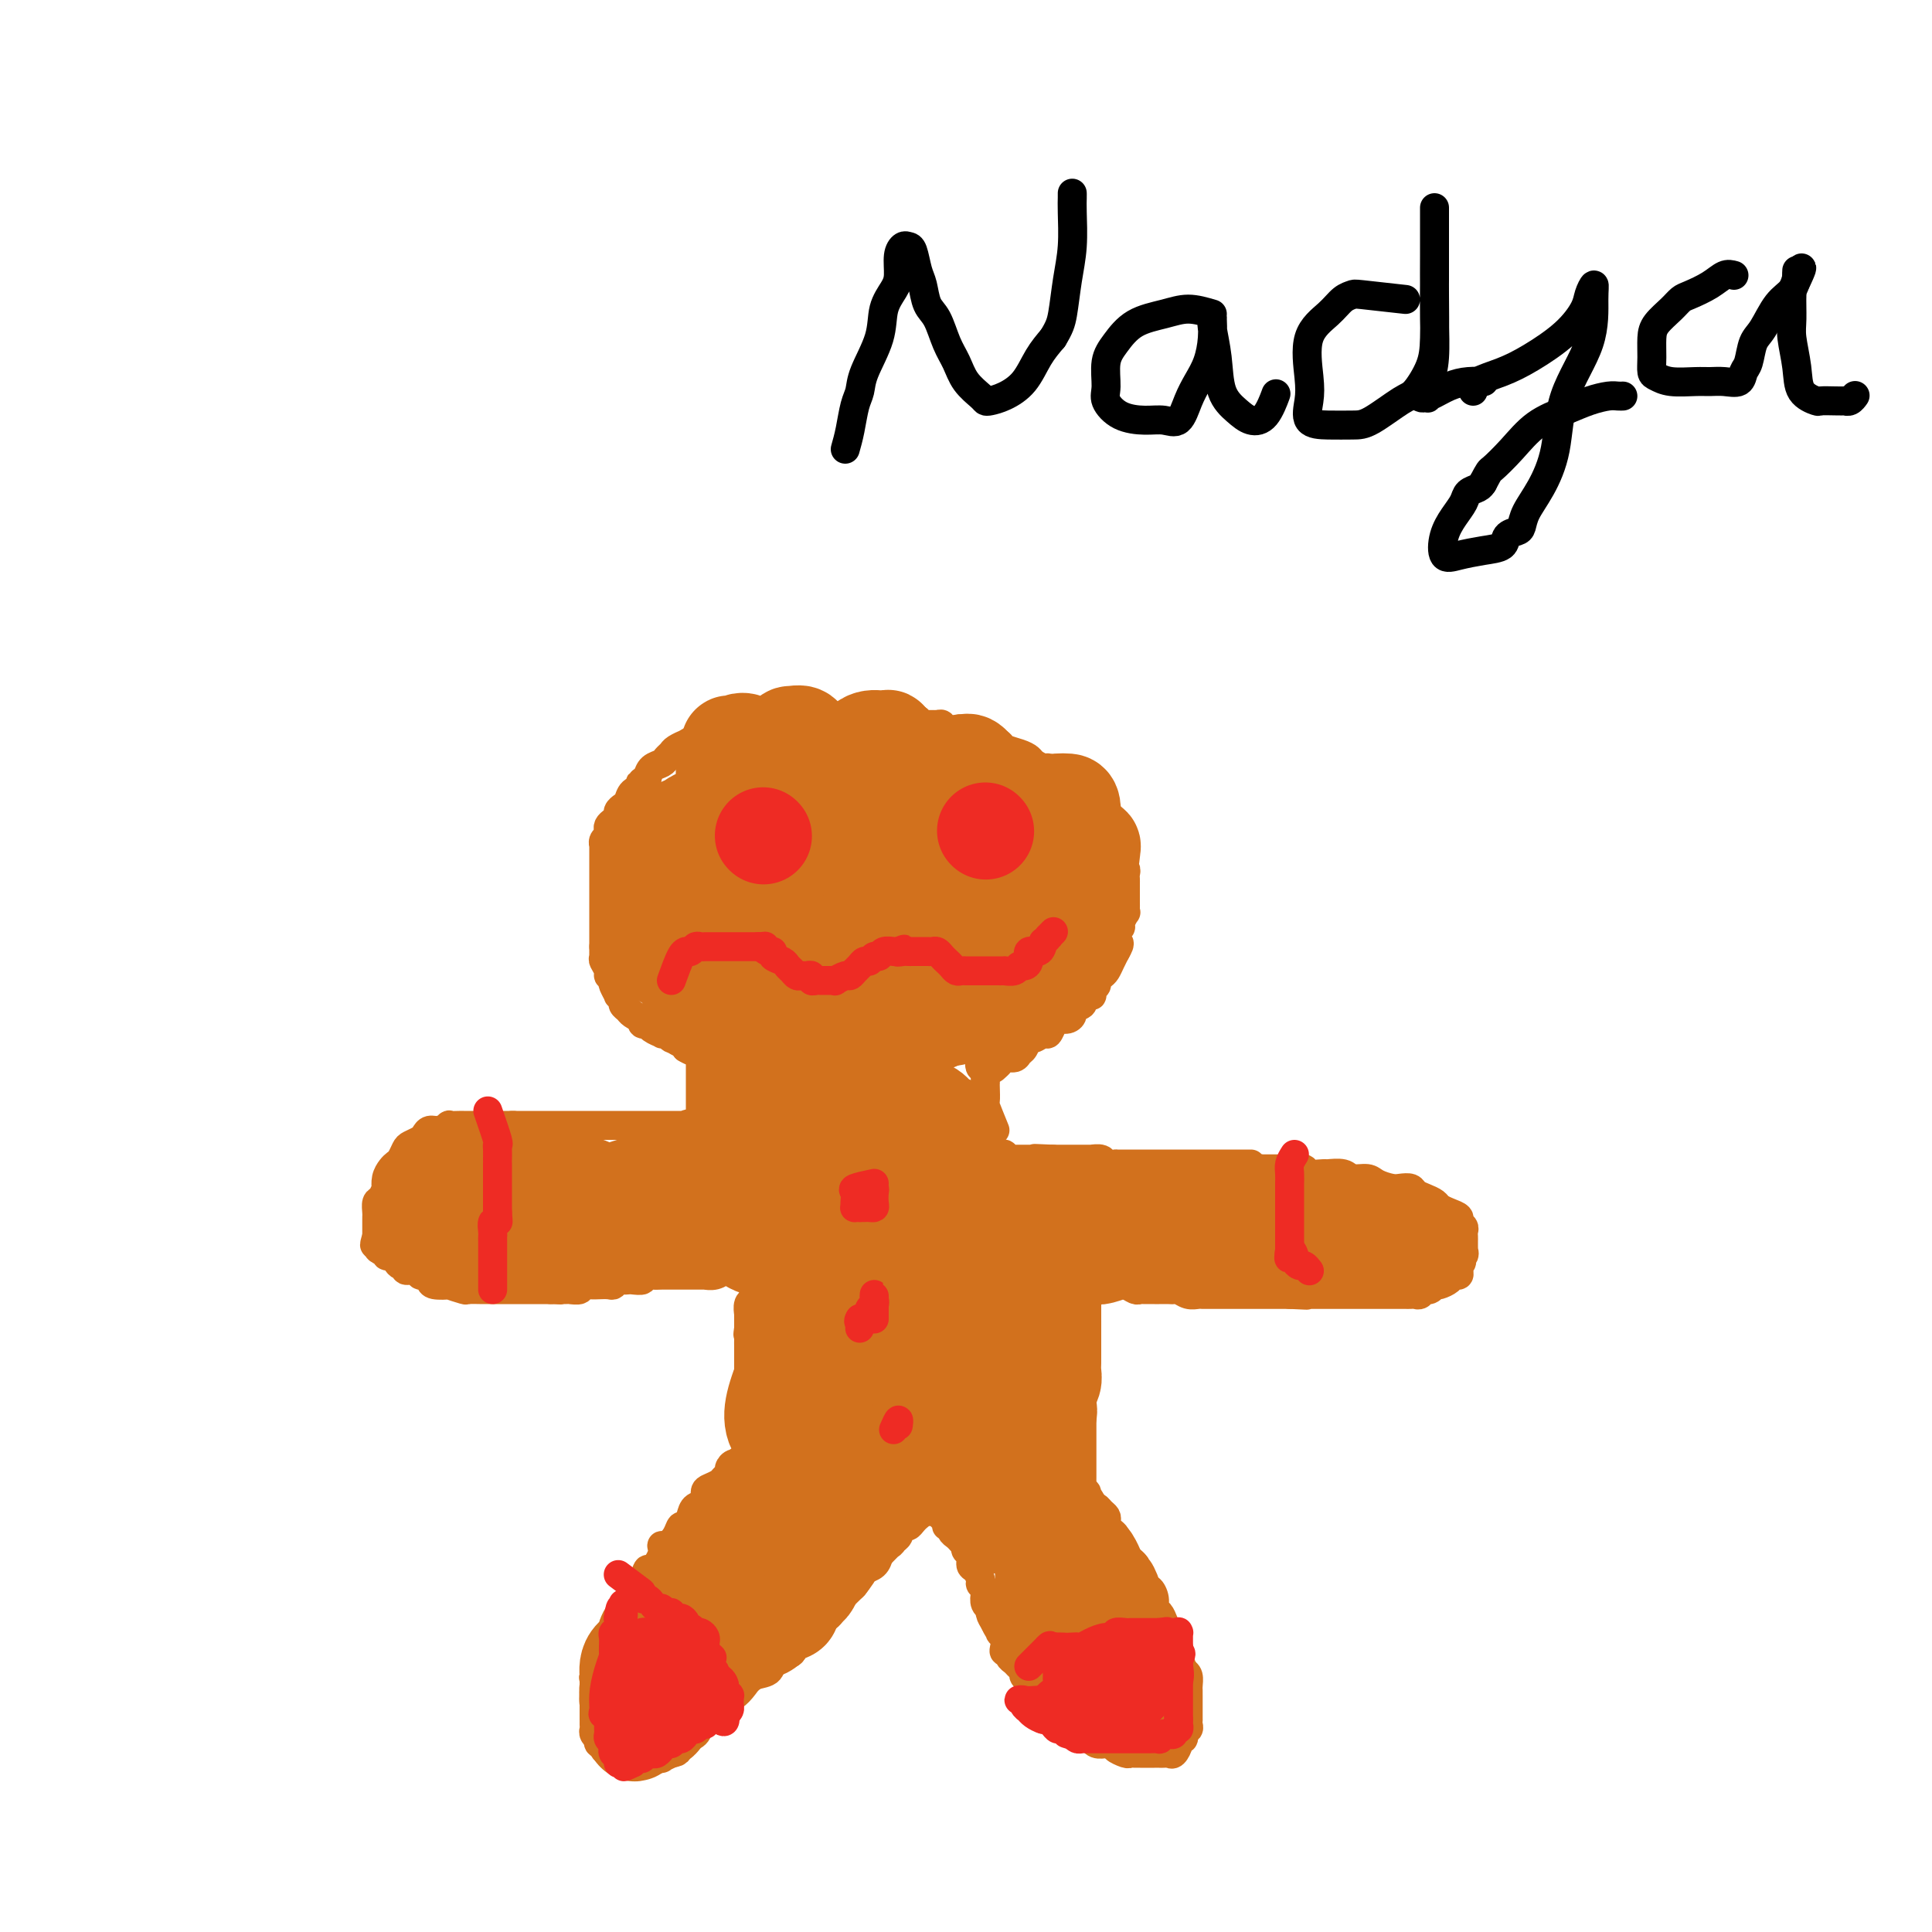<svg viewBox='0 0 400 400' version='1.1' xmlns='http://www.w3.org/2000/svg' xmlns:xlink='http://www.w3.org/1999/xlink'><g fill='none' stroke='#D2711D' stroke-width='6' stroke-linecap='round' stroke-linejoin='round'><path d='M164,150c-1.625,-0.000 -3.250,-0.000 -4,0c-0.750,0.000 -0.626,0.000 -1,0c-0.374,-0.000 -1.247,-0.001 -2,0c-0.753,0.001 -1.384,0.004 -2,0c-0.616,-0.004 -1.215,-0.016 -2,0c-0.785,0.016 -1.755,0.061 -2,0c-0.245,-0.061 0.237,-0.228 0,0c-0.237,0.228 -1.191,0.850 -2,1c-0.809,0.150 -1.472,-0.171 -2,0c-0.528,0.171 -0.920,0.834 -1,1c-0.080,0.166 0.152,-0.167 0,0c-0.152,0.167 -0.689,0.832 -1,1c-0.311,0.168 -0.398,-0.162 -1,0c-0.602,0.162 -1.720,0.817 -2,1c-0.280,0.183 0.277,-0.105 0,0c-0.277,0.105 -1.387,0.605 -2,1c-0.613,0.395 -0.728,0.686 -1,1c-0.272,0.314 -0.702,0.651 -1,1c-0.298,0.349 -0.465,0.709 -1,1c-0.535,0.291 -1.439,0.512 -2,1c-0.561,0.488 -0.781,1.244 -1,2'/><path d='M134,161c-2.112,1.567 -1.392,0.983 -1,1c0.392,0.017 0.455,0.634 0,1c-0.455,0.366 -1.428,0.479 -2,1c-0.572,0.521 -0.745,1.449 -1,2c-0.255,0.551 -0.594,0.725 -1,1c-0.406,0.275 -0.880,0.651 -1,1c-0.120,0.349 0.112,0.671 0,1c-0.112,0.329 -0.570,0.665 -1,1c-0.430,0.335 -0.833,0.668 -1,1c-0.167,0.332 -0.097,0.663 0,1c0.097,0.337 0.222,0.681 0,1c-0.222,0.319 -0.792,0.614 -1,1c-0.208,0.386 -0.056,0.863 0,1c0.056,0.137 0.015,-0.065 0,0c-0.015,0.065 -0.004,0.399 0,1c0.004,0.601 0.001,1.469 0,2c-0.001,0.531 -0.000,0.723 0,1c0.000,0.277 0.000,0.638 0,1c-0.000,0.362 -0.000,0.726 0,1c0.000,0.274 0.000,0.458 0,1c-0.000,0.542 -0.000,1.440 0,2c0.000,0.560 0.000,0.780 0,1c-0.000,0.220 -0.000,0.439 0,1c0.000,0.561 0.000,1.465 0,2c-0.000,0.535 -0.000,0.702 0,1c0.000,0.298 0.000,0.728 0,1c-0.000,0.272 -0.000,0.388 0,1c0.000,0.612 0.000,1.721 0,2c-0.000,0.279 -0.000,-0.271 0,0c0.000,0.271 0.000,1.363 0,2c-0.000,0.637 -0.000,0.818 0,1'/><path d='M125,196c-0.005,3.269 -0.016,1.440 0,1c0.016,-0.440 0.061,0.508 0,1c-0.061,0.492 -0.226,0.527 0,1c0.226,0.473 0.844,1.382 1,2c0.156,0.618 -0.150,0.944 0,1c0.150,0.056 0.757,-0.158 1,0c0.243,0.158 0.122,0.686 0,1c-0.122,0.314 -0.244,0.413 0,1c0.244,0.587 0.853,1.663 1,2c0.147,0.337 -0.169,-0.065 0,0c0.169,0.065 0.823,0.596 1,1c0.177,0.404 -0.124,0.682 0,1c0.124,0.318 0.673,0.678 1,1c0.327,0.322 0.431,0.607 1,1c0.569,0.393 1.604,0.893 2,1c0.396,0.107 0.152,-0.178 0,0c-0.152,0.178 -0.213,0.818 0,1c0.213,0.182 0.701,-0.096 1,0c0.299,0.096 0.408,0.565 1,1c0.592,0.435 1.665,0.834 2,1c0.335,0.166 -0.069,0.097 0,0c0.069,-0.097 0.610,-0.222 1,0c0.390,0.222 0.630,0.791 1,1c0.370,0.209 0.870,0.059 1,0c0.130,-0.059 -0.109,-0.027 0,0c0.109,0.027 0.565,0.048 1,0c0.435,-0.048 0.848,-0.167 1,0c0.152,0.167 0.043,0.619 0,1c-0.043,0.381 -0.022,0.690 0,1'/><path d='M142,217c2.038,1.234 1.135,0.321 1,0c-0.135,-0.321 0.500,-0.048 1,0c0.500,0.048 0.866,-0.128 1,0c0.134,0.128 0.036,0.559 0,1c-0.036,0.441 -0.010,0.891 0,1c0.010,0.109 0.003,-0.121 0,0c-0.003,0.121 -0.001,0.595 0,1c0.001,0.405 0.000,0.742 0,1c-0.000,0.258 -0.000,0.438 0,1c0.000,0.562 0.000,1.508 0,2c-0.000,0.492 -0.000,0.531 0,1c0.000,0.469 0.000,1.369 0,2c-0.000,0.631 -0.000,0.995 0,1c0.000,0.005 0.001,-0.349 0,0c-0.001,0.349 -0.003,1.400 0,2c0.003,0.600 0.011,0.748 0,1c-0.011,0.252 -0.041,0.606 0,1c0.041,0.394 0.155,0.827 0,1c-0.155,0.173 -0.577,0.087 -1,0'/><path d='M144,233c-0.317,2.475 -0.610,0.663 -1,0c-0.390,-0.663 -0.878,-0.178 -1,0c-0.122,0.178 0.122,0.048 0,0c-0.122,-0.048 -0.609,-0.013 -1,0c-0.391,0.013 -0.686,0.003 -1,0c-0.314,-0.003 -0.647,-0.001 -1,0c-0.353,0.001 -0.724,0.000 -1,0c-0.276,-0.000 -0.455,-0.000 -1,0c-0.545,0.000 -1.454,0.000 -2,0c-0.546,-0.000 -0.727,-0.000 -1,0c-0.273,0.000 -0.637,0.000 -1,0c-0.363,-0.000 -0.726,-0.000 -1,0c-0.274,0.000 -0.458,0.000 -1,0c-0.542,-0.000 -1.441,-0.000 -2,0c-0.559,0.000 -0.779,0.000 -1,0c-0.221,-0.000 -0.444,-0.000 -1,0c-0.556,0.000 -1.443,0.000 -2,0c-0.557,-0.000 -0.782,-0.000 -1,0c-0.218,0.000 -0.429,0.000 -1,0c-0.571,-0.000 -1.501,-0.000 -2,0c-0.499,0.000 -0.566,0.000 -1,0c-0.434,-0.000 -1.233,-0.000 -2,0c-0.767,0.000 -1.500,0.000 -2,0c-0.500,-0.000 -0.767,-0.000 -1,0c-0.233,0.000 -0.433,-0.000 -1,0c-0.567,0.000 -1.500,-0.000 -2,0c-0.500,0.000 -0.567,-0.000 -1,0c-0.433,0.000 -1.232,-0.000 -2,0c-0.768,0.000 -1.505,-0.000 -2,0c-0.495,0.000 -0.747,0.000 -1,0'/><path d='M106,233c-5.771,-0.000 -1.200,-0.000 0,0c1.200,0.000 -0.973,0.000 -2,0c-1.027,-0.000 -0.909,-0.000 -1,0c-0.091,0.000 -0.392,0.000 -1,0c-0.608,-0.000 -1.524,-0.000 -2,0c-0.476,0.000 -0.514,0.000 -1,0c-0.486,-0.000 -1.421,-0.001 -2,0c-0.579,0.001 -0.802,0.004 -1,0c-0.198,-0.004 -0.371,-0.016 -1,0c-0.629,0.016 -1.713,0.060 -2,0c-0.287,-0.060 0.222,-0.223 0,0c-0.222,0.223 -1.177,0.834 -2,1c-0.823,0.166 -1.516,-0.111 -2,0c-0.484,0.111 -0.760,0.611 -1,1c-0.240,0.389 -0.446,0.668 -1,1c-0.554,0.332 -1.458,0.718 -2,1c-0.542,0.282 -0.723,0.459 -1,1c-0.277,0.541 -0.649,1.445 -1,2c-0.351,0.555 -0.682,0.760 -1,1c-0.318,0.240 -0.624,0.516 -1,1c-0.376,0.484 -0.823,1.175 -1,2c-0.177,0.825 -0.086,1.783 0,2c0.086,0.217 0.167,-0.306 0,0c-0.167,0.306 -0.581,1.443 -1,2c-0.419,0.557 -0.844,0.534 -1,1c-0.156,0.466 -0.042,1.420 0,2c0.042,0.580 0.011,0.784 0,1c-0.011,0.216 -0.003,0.443 0,1c0.003,0.557 0.001,1.445 0,2c-0.001,0.555 -0.000,0.778 0,1'/><path d='M78,256c-0.916,2.966 -0.207,1.382 0,1c0.207,-0.382 -0.089,0.437 0,1c0.089,0.563 0.563,0.868 1,1c0.437,0.132 0.838,0.091 1,0c0.162,-0.091 0.084,-0.230 0,0c-0.084,0.230 -0.176,0.831 0,1c0.176,0.169 0.620,-0.094 1,0c0.380,0.094 0.697,0.546 1,1c0.303,0.454 0.592,0.910 1,1c0.408,0.090 0.935,-0.187 1,0c0.065,0.187 -0.333,0.837 0,1c0.333,0.163 1.396,-0.163 2,0c0.604,0.163 0.748,0.814 1,1c0.252,0.186 0.611,-0.095 1,0c0.389,0.095 0.809,0.565 1,1c0.191,0.435 0.154,0.834 1,1c0.846,0.166 2.576,0.097 3,0c0.424,-0.097 -0.457,-0.222 0,0c0.457,0.222 2.254,0.792 3,1c0.746,0.208 0.441,0.056 1,0c0.559,-0.056 1.980,-0.015 3,0c1.020,0.015 1.638,0.004 2,0c0.362,-0.004 0.468,-0.001 1,0c0.532,0.001 1.489,0.000 2,0c0.511,-0.000 0.574,-0.000 1,0c0.426,0.000 1.214,0.000 2,0c0.786,-0.000 1.572,-0.000 2,0c0.428,0.000 0.500,0.000 1,0c0.500,-0.000 1.429,-0.000 2,0c0.571,0.000 0.786,0.000 1,0'/><path d='M114,267c3.825,0.154 1.388,0.037 1,0c-0.388,-0.037 1.275,0.004 2,0c0.725,-0.004 0.514,-0.054 1,0c0.486,0.054 1.669,0.211 2,0c0.331,-0.211 -0.192,-0.789 0,-1c0.192,-0.211 1.098,-0.056 2,0c0.902,0.056 1.800,0.011 2,0c0.200,-0.011 -0.297,0.011 0,0c0.297,-0.011 1.389,-0.055 2,0c0.611,0.055 0.740,0.211 1,0c0.260,-0.211 0.652,-0.788 1,-1c0.348,-0.212 0.652,-0.061 1,0c0.348,0.061 0.740,0.030 1,0c0.260,-0.030 0.388,-0.061 1,0c0.612,0.061 1.708,0.212 2,0c0.292,-0.212 -0.221,-0.789 0,-1c0.221,-0.211 1.176,-0.057 2,0c0.824,0.057 1.515,0.015 2,0c0.485,-0.015 0.762,-0.004 1,0c0.238,0.004 0.436,0.001 1,0c0.564,-0.001 1.495,-0.001 2,0c0.505,0.001 0.586,0.001 1,0c0.414,-0.001 1.161,-0.004 2,0c0.839,0.004 1.769,0.015 2,0c0.231,-0.015 -0.236,-0.057 0,0c0.236,0.057 1.177,0.211 2,0c0.823,-0.211 1.530,-0.789 2,-1c0.470,-0.211 0.703,-0.057 1,0c0.297,0.057 0.657,0.015 1,0c0.343,-0.015 0.669,-0.004 1,0c0.331,0.004 0.665,0.002 1,0'/><path d='M154,263c6.309,-0.618 2.083,-0.163 1,0c-1.083,0.163 0.979,0.032 2,0c1.021,-0.032 1.002,0.033 1,0c-0.002,-0.033 0.013,-0.164 0,0c-0.013,0.164 -0.055,0.622 0,1c0.055,0.378 0.207,0.675 0,1c-0.207,0.325 -0.772,0.679 -1,1c-0.228,0.321 -0.117,0.610 0,1c0.117,0.390 0.242,0.883 0,1c-0.242,0.117 -0.849,-0.141 -1,0c-0.151,0.141 0.156,0.682 0,1c-0.156,0.318 -0.774,0.414 -1,1c-0.226,0.586 -0.061,1.663 0,2c0.061,0.337 0.016,-0.064 0,0c-0.016,0.064 -0.004,0.594 0,1c0.004,0.406 0.001,0.687 0,1c-0.001,0.313 -0.001,0.656 0,1'/><path d='M155,275c-0.309,2.051 -0.083,1.180 0,1c0.083,-0.180 0.022,0.332 0,1c-0.022,0.668 -0.006,1.492 0,2c0.006,0.508 0.002,0.700 0,1c-0.002,0.300 -0.000,0.709 0,1c0.000,0.291 0.000,0.463 0,1c-0.000,0.537 -0.000,1.440 0,2c0.000,0.560 0.000,0.779 0,1c-0.000,0.221 -0.000,0.444 0,1c0.000,0.556 0.000,1.444 0,2c-0.000,0.556 -0.000,0.779 0,1c0.000,0.221 0.000,0.440 0,1c-0.000,0.560 -0.000,1.459 0,2c0.000,0.541 0.000,0.722 0,1c-0.000,0.278 -0.000,0.653 0,1c0.000,0.347 0.000,0.667 0,1c-0.000,0.333 -0.000,0.681 0,1c0.000,0.319 0.000,0.610 0,1c-0.000,0.390 -0.000,0.878 0,1c0.000,0.122 0.001,-0.121 0,0c-0.001,0.121 -0.004,0.606 0,1c0.004,0.394 0.015,0.697 0,1c-0.015,0.303 -0.056,0.607 0,1c0.056,0.393 0.207,0.875 0,1c-0.207,0.125 -0.774,-0.107 -1,0c-0.226,0.107 -0.113,0.554 0,1'/><path d='M154,303c-0.393,4.328 -0.875,1.149 -1,0c-0.125,-1.149 0.107,-0.266 0,0c-0.107,0.266 -0.553,-0.083 -1,0c-0.447,0.083 -0.897,0.600 -1,1c-0.103,0.400 0.140,0.683 0,1c-0.140,0.317 -0.663,0.666 -1,1c-0.337,0.334 -0.489,0.652 -1,1c-0.511,0.348 -1.380,0.726 -2,1c-0.620,0.274 -0.992,0.446 -1,1c-0.008,0.554 0.349,1.492 0,2c-0.349,0.508 -1.402,0.586 -2,1c-0.598,0.414 -0.741,1.162 -1,2c-0.259,0.838 -0.634,1.764 -1,2c-0.366,0.236 -0.723,-0.220 -1,0c-0.277,0.220 -0.473,1.115 -1,2c-0.527,0.885 -1.384,1.762 -2,2c-0.616,0.238 -0.991,-0.161 -1,0c-0.009,0.161 0.348,0.883 0,2c-0.348,1.117 -1.402,2.631 -2,3c-0.598,0.369 -0.741,-0.407 -1,0c-0.259,0.407 -0.634,1.995 -1,3c-0.366,1.005 -0.724,1.426 -1,2c-0.276,0.574 -0.469,1.301 -1,2c-0.531,0.699 -1.400,1.370 -2,2c-0.600,0.630 -0.930,1.219 -1,2c-0.070,0.781 0.122,1.752 0,2c-0.122,0.248 -0.558,-0.229 -1,0c-0.442,0.229 -0.892,1.165 -1,2c-0.108,0.835 0.125,1.571 0,2c-0.125,0.429 -0.607,0.551 -1,1c-0.393,0.449 -0.696,1.224 -1,2'/><path d='M124,345c-2.182,4.057 -0.637,1.698 0,1c0.637,-0.698 0.367,0.265 0,1c-0.367,0.735 -0.830,1.242 -1,2c-0.170,0.758 -0.045,1.766 0,2c0.045,0.234 0.012,-0.306 0,0c-0.012,0.306 -0.003,1.458 0,2c0.003,0.542 0.001,0.474 0,1c-0.001,0.526 -0.001,1.646 0,2c0.001,0.354 0.004,-0.059 0,0c-0.004,0.059 -0.015,0.589 0,1c0.015,0.411 0.055,0.703 0,1c-0.055,0.297 -0.207,0.601 0,1c0.207,0.399 0.773,0.895 1,1c0.227,0.105 0.116,-0.179 0,0c-0.116,0.179 -0.238,0.822 0,1c0.238,0.178 0.837,-0.110 1,0c0.163,0.110 -0.111,0.618 0,1c0.111,0.382 0.608,0.638 1,1c0.392,0.362 0.681,0.829 1,1c0.319,0.171 0.668,0.046 1,0c0.332,-0.046 0.648,-0.012 1,0c0.352,0.012 0.741,0.003 1,0c0.259,-0.003 0.389,-0.001 1,0c0.611,0.001 1.703,0.001 2,0c0.297,-0.001 -0.202,-0.003 0,0c0.202,0.003 1.106,0.011 2,0c0.894,-0.011 1.779,-0.041 2,0c0.221,0.041 -0.223,0.155 0,0c0.223,-0.155 1.111,-0.577 2,-1'/><path d='M139,363c2.031,-0.335 1.107,-0.671 1,-1c-0.107,-0.329 0.601,-0.651 1,-1c0.399,-0.349 0.487,-0.724 1,-1c0.513,-0.276 1.449,-0.453 2,-1c0.551,-0.547 0.715,-1.465 1,-2c0.285,-0.535 0.691,-0.688 1,-1c0.309,-0.312 0.520,-0.783 1,-1c0.480,-0.217 1.230,-0.181 2,-1c0.770,-0.819 1.562,-2.495 2,-3c0.438,-0.505 0.522,0.159 1,0c0.478,-0.159 1.349,-1.142 2,-2c0.651,-0.858 1.083,-1.592 2,-2c0.917,-0.408 2.321,-0.491 3,-1c0.679,-0.509 0.634,-1.445 1,-2c0.366,-0.555 1.145,-0.731 2,-1c0.855,-0.269 1.788,-0.632 2,-1c0.212,-0.368 -0.295,-0.742 0,-1c0.295,-0.258 1.392,-0.402 2,-1c0.608,-0.598 0.726,-1.651 1,-2c0.274,-0.349 0.704,0.004 1,0c0.296,-0.004 0.460,-0.367 1,-1c0.540,-0.633 1.458,-1.536 2,-2c0.542,-0.464 0.708,-0.491 1,-1c0.292,-0.509 0.708,-1.502 1,-2c0.292,-0.498 0.458,-0.501 1,-1c0.542,-0.499 1.458,-1.495 2,-2c0.542,-0.505 0.709,-0.519 1,-1c0.291,-0.481 0.707,-1.428 1,-2c0.293,-0.572 0.464,-0.769 1,-1c0.536,-0.231 1.439,-0.494 2,-1c0.561,-0.506 0.781,-1.253 1,-2'/><path d='M182,322c6.830,-6.808 2.404,-3.330 1,-2c-1.404,1.330 0.215,0.510 1,0c0.785,-0.510 0.735,-0.710 1,-1c0.265,-0.290 0.845,-0.669 1,-1c0.155,-0.331 -0.113,-0.614 0,-1c0.113,-0.386 0.608,-0.877 1,-1c0.392,-0.123 0.679,0.121 1,0c0.321,-0.121 0.674,-0.607 1,-1c0.326,-0.393 0.626,-0.694 1,-1c0.374,-0.306 0.822,-0.618 1,-1c0.178,-0.382 0.086,-0.834 0,-1c-0.086,-0.166 -0.168,-0.048 0,0c0.168,0.048 0.584,0.024 1,0'/><path d='M192,312c1.785,-1.612 1.248,-0.643 1,0c-0.248,0.643 -0.206,0.960 0,1c0.206,0.040 0.576,-0.195 1,0c0.424,0.195 0.902,0.822 1,1c0.098,0.178 -0.185,-0.093 0,0c0.185,0.093 0.837,0.550 1,1c0.163,0.450 -0.164,0.894 0,1c0.164,0.106 0.818,-0.125 1,0c0.182,0.125 -0.109,0.607 0,1c0.109,0.393 0.617,0.697 1,1c0.383,0.303 0.643,0.605 1,1c0.357,0.395 0.813,0.883 1,1c0.187,0.117 0.105,-0.139 0,0c-0.105,0.139 -0.234,0.671 0,1c0.234,0.329 0.832,0.455 1,1c0.168,0.545 -0.095,1.508 0,2c0.095,0.492 0.548,0.512 1,1c0.452,0.488 0.905,1.444 1,2c0.095,0.556 -0.167,0.712 0,1c0.167,0.288 0.762,0.706 1,1c0.238,0.294 0.119,0.463 0,1c-0.119,0.537 -0.238,1.443 0,2c0.238,0.557 0.833,0.765 1,1c0.167,0.235 -0.095,0.496 0,1c0.095,0.504 0.548,1.252 1,2'/><path d='M206,336c1.016,2.340 1.056,1.191 1,1c-0.056,-0.191 -0.207,0.575 0,1c0.207,0.425 0.773,0.509 1,1c0.227,0.491 0.117,1.388 0,2c-0.117,0.612 -0.239,0.937 0,1c0.239,0.063 0.839,-0.138 1,0c0.161,0.138 -0.115,0.614 0,1c0.115,0.386 0.623,0.681 1,1c0.377,0.319 0.622,0.663 1,1c0.378,0.337 0.889,0.667 1,1c0.111,0.333 -0.177,0.668 0,1c0.177,0.332 0.821,0.662 1,1c0.179,0.338 -0.106,0.686 0,1c0.106,0.314 0.602,0.595 1,1c0.398,0.405 0.698,0.934 1,1c0.302,0.066 0.605,-0.332 1,0c0.395,0.332 0.883,1.395 1,2c0.117,0.605 -0.137,0.754 0,1c0.137,0.246 0.667,0.590 1,1c0.333,0.410 0.471,0.884 1,1c0.529,0.116 1.451,-0.128 2,0c0.549,0.128 0.725,0.627 1,1c0.275,0.373 0.647,0.621 1,1c0.353,0.379 0.685,0.890 1,1c0.315,0.110 0.613,-0.181 1,0c0.387,0.181 0.863,0.833 1,1c0.137,0.167 -0.066,-0.151 0,0c0.066,0.151 0.403,0.771 1,1c0.597,0.229 1.456,0.065 2,0c0.544,-0.065 0.772,-0.033 1,0'/><path d='M230,361c1.820,0.939 0.869,0.788 1,1c0.131,0.212 1.345,0.789 2,1c0.655,0.211 0.753,0.057 1,0c0.247,-0.057 0.643,-0.015 1,0c0.357,0.015 0.674,0.004 1,0c0.326,-0.004 0.661,-0.001 1,0c0.339,0.001 0.682,0.000 1,0c0.318,-0.000 0.610,-0.001 1,0c0.390,0.001 0.878,0.002 1,0c0.122,-0.002 -0.121,-0.007 0,0c0.121,0.007 0.606,0.026 1,0c0.394,-0.026 0.698,-0.097 1,0c0.302,0.097 0.602,0.363 1,0c0.398,-0.363 0.895,-1.354 1,-2c0.105,-0.646 -0.182,-0.946 0,-1c0.182,-0.054 0.833,0.139 1,0c0.167,-0.139 -0.152,-0.610 0,-1c0.152,-0.390 0.773,-0.700 1,-1c0.227,-0.300 0.061,-0.591 0,-1c-0.061,-0.409 -0.016,-0.936 0,-1c0.016,-0.064 0.004,0.334 0,0c-0.004,-0.334 -0.001,-1.399 0,-2c0.001,-0.601 0.000,-0.737 0,-1c-0.000,-0.263 0.001,-0.651 0,-1c-0.001,-0.349 -0.003,-0.657 0,-1c0.003,-0.343 0.011,-0.721 0,-1c-0.011,-0.279 -0.041,-0.460 0,-1c0.041,-0.540 0.155,-1.440 0,-2c-0.155,-0.560 -0.577,-0.780 -1,-1'/><path d='M245,346c-0.382,-1.976 -0.837,-0.915 -1,-1c-0.163,-0.085 -0.032,-1.317 0,-2c0.032,-0.683 -0.033,-0.816 0,-1c0.033,-0.184 0.164,-0.420 0,-1c-0.164,-0.580 -0.622,-1.503 -1,-2c-0.378,-0.497 -0.675,-0.569 -1,-1c-0.325,-0.431 -0.679,-1.220 -1,-2c-0.321,-0.780 -0.611,-1.552 -1,-2c-0.389,-0.448 -0.878,-0.572 -1,-1c-0.122,-0.428 0.121,-1.161 0,-2c-0.121,-0.839 -0.607,-1.783 -1,-2c-0.393,-0.217 -0.693,0.293 -1,0c-0.307,-0.293 -0.621,-1.388 -1,-2c-0.379,-0.612 -0.822,-0.741 -1,-1c-0.178,-0.259 -0.090,-0.646 0,-1c0.090,-0.354 0.183,-0.673 0,-1c-0.183,-0.327 -0.641,-0.661 -1,-1c-0.359,-0.339 -0.618,-0.682 -1,-1c-0.382,-0.318 -0.886,-0.610 -1,-1c-0.114,-0.390 0.163,-0.878 0,-1c-0.163,-0.122 -0.765,0.122 -1,0c-0.235,-0.122 -0.102,-0.610 0,-1c0.102,-0.390 0.172,-0.682 0,-1c-0.172,-0.318 -0.585,-0.662 -1,-1c-0.415,-0.338 -0.832,-0.669 -1,-1c-0.168,-0.331 -0.086,-0.663 0,-1c0.086,-0.337 0.178,-0.678 0,-1c-0.178,-0.322 -0.625,-0.625 -1,-1c-0.375,-0.375 -0.679,-0.821 -1,-1c-0.321,-0.179 -0.661,-0.089 -1,0'/><path d='M226,312c-2.874,-5.439 -0.560,-2.036 0,-1c0.560,1.036 -0.635,-0.296 -1,-1c-0.365,-0.704 0.098,-0.780 0,-1c-0.098,-0.220 -0.758,-0.584 -1,-1c-0.242,-0.416 -0.065,-0.886 0,-1c0.065,-0.114 0.017,0.126 0,0c-0.017,-0.126 -0.005,-0.618 0,-1c0.005,-0.382 0.001,-0.652 0,-1c-0.001,-0.348 -0.000,-0.772 0,-1c0.000,-0.228 0.000,-0.259 0,-1c-0.000,-0.741 -0.000,-2.190 0,-3c0.000,-0.810 0.000,-0.979 0,-2c-0.000,-1.021 -0.000,-2.893 0,-4c0.000,-1.107 0.000,-1.448 0,-2c-0.000,-0.552 -0.000,-1.316 0,-2c0.000,-0.684 0.000,-1.287 0,-2c-0.000,-0.713 -0.000,-1.534 0,-2c0.000,-0.466 0.000,-0.576 0,-1c-0.000,-0.424 -0.000,-1.160 0,-2c0.000,-0.840 0.000,-1.782 0,-2c-0.000,-0.218 -0.000,0.287 0,0c0.000,-0.287 0.000,-1.368 0,-2c-0.000,-0.632 -0.000,-0.816 0,-1'/><path d='M224,278c-0.309,-5.422 -0.083,-1.978 0,-1c0.083,0.978 0.022,-0.512 0,-1c-0.022,-0.488 -0.006,0.024 0,0c0.006,-0.024 0.002,-0.584 0,-1c-0.002,-0.416 -0.000,-0.689 0,-1c0.000,-0.311 0.000,-0.660 0,-1c-0.000,-0.340 -0.000,-0.669 0,-1c0.000,-0.331 -0.000,-0.662 0,-1c0.000,-0.338 0.000,-0.682 0,-1c-0.000,-0.318 -0.001,-0.611 0,-1c0.001,-0.389 0.003,-0.875 0,-1c-0.003,-0.125 -0.011,0.111 0,0c0.011,-0.111 0.041,-0.568 0,-1c-0.041,-0.432 -0.155,-0.838 0,-1c0.155,-0.162 0.577,-0.081 1,0'/><path d='M225,266c0.349,-1.856 0.723,-0.497 1,0c0.277,0.497 0.458,0.132 1,0c0.542,-0.132 1.444,-0.032 2,0c0.556,0.032 0.765,-0.006 1,0c0.235,0.006 0.496,0.054 1,0c0.504,-0.054 1.252,-0.211 2,0c0.748,0.211 1.495,0.789 2,1c0.505,0.211 0.769,0.057 1,0c0.231,-0.057 0.429,-0.015 1,0c0.571,0.015 1.514,0.003 2,0c0.486,-0.003 0.514,0.003 1,0c0.486,-0.003 1.429,-0.015 2,0c0.571,0.015 0.769,0.057 1,0c0.231,-0.057 0.496,-0.211 1,0c0.504,0.211 1.247,0.789 2,1c0.753,0.211 1.515,0.057 2,0c0.485,-0.057 0.692,-0.015 1,0c0.308,0.015 0.716,0.004 1,0c0.284,-0.004 0.443,-0.001 1,0c0.557,0.001 1.510,0.000 2,0c0.490,-0.000 0.515,-0.000 1,0c0.485,0.000 1.429,0.000 2,0c0.571,-0.000 0.769,-0.000 1,0c0.231,0.000 0.495,0.000 1,0c0.505,-0.000 1.252,-0.000 2,0c0.748,0.000 1.496,0.000 2,0c0.504,-0.000 0.764,-0.000 1,0c0.236,0.000 0.448,0.000 1,0c0.552,-0.000 1.443,-0.000 2,0c0.557,0.000 0.778,0.000 1,0'/><path d='M267,268c6.617,0.309 2.158,0.083 1,0c-1.158,-0.083 0.984,-0.022 2,0c1.016,0.022 0.905,0.006 1,0c0.095,-0.006 0.396,-0.002 1,0c0.604,0.002 1.510,0.000 2,0c0.490,-0.000 0.564,-0.000 1,0c0.436,0.000 1.234,0.000 2,0c0.766,-0.000 1.500,-0.000 2,0c0.500,0.000 0.766,0.000 1,0c0.234,-0.000 0.435,-0.000 1,0c0.565,0.000 1.495,-0.000 2,0c0.505,0.000 0.587,0.000 1,0c0.413,-0.000 1.157,-0.000 2,0c0.843,0.000 1.784,0.000 2,0c0.216,-0.000 -0.293,-0.000 0,0c0.293,0.000 1.388,0.001 2,0c0.612,-0.001 0.741,-0.004 1,0c0.259,0.004 0.646,0.016 1,0c0.354,-0.016 0.673,-0.061 1,0c0.327,0.061 0.661,0.226 1,0c0.339,-0.226 0.681,-0.845 1,-1c0.319,-0.155 0.614,0.152 1,0c0.386,-0.152 0.863,-0.763 1,-1c0.137,-0.237 -0.065,-0.101 0,0c0.065,0.101 0.396,0.168 1,0c0.604,-0.168 1.482,-0.570 2,-1c0.518,-0.430 0.675,-0.889 1,-1c0.325,-0.111 0.818,0.124 1,0c0.182,-0.124 0.052,-0.607 0,-1c-0.052,-0.393 -0.026,-0.697 0,-1'/><path d='M302,262c1.332,-1.111 0.161,-0.889 0,-1c-0.161,-0.111 0.689,-0.554 1,-1c0.311,-0.446 0.083,-0.893 0,-1c-0.083,-0.107 -0.023,0.126 0,0c0.023,-0.126 0.007,-0.611 0,-1c-0.007,-0.389 -0.006,-0.682 0,-1c0.006,-0.318 0.017,-0.663 0,-1c-0.017,-0.337 -0.063,-0.668 0,-1c0.063,-0.332 0.234,-0.666 0,-1c-0.234,-0.334 -0.874,-0.667 -1,-1c-0.126,-0.333 0.262,-0.667 0,-1c-0.262,-0.333 -1.173,-0.666 -2,-1c-0.827,-0.334 -1.569,-0.667 -2,-1c-0.431,-0.333 -0.553,-0.664 -1,-1c-0.447,-0.336 -1.221,-0.678 -2,-1c-0.779,-0.322 -1.564,-0.625 -2,-1c-0.436,-0.375 -0.524,-0.823 -1,-1c-0.476,-0.177 -1.339,-0.085 -2,0c-0.661,0.085 -1.120,0.163 -2,0c-0.880,-0.163 -2.180,-0.565 -3,-1c-0.820,-0.435 -1.159,-0.901 -2,-1c-0.841,-0.099 -2.184,0.171 -3,0c-0.816,-0.171 -1.107,-0.782 -2,-1c-0.893,-0.218 -2.389,-0.044 -3,0c-0.611,0.044 -0.337,-0.041 -1,0c-0.663,0.041 -2.264,0.207 -3,0c-0.736,-0.207 -0.606,-0.788 -1,-1c-0.394,-0.212 -1.312,-0.057 -2,0c-0.688,0.057 -1.147,0.015 -2,0c-0.853,-0.015 -2.101,-0.004 -3,0c-0.899,0.004 -1.450,0.002 -2,0'/><path d='M261,242c-5.290,-1.000 -2.516,-1.000 -2,-1c0.516,-0.000 -1.226,-0.000 -2,0c-0.774,0.000 -0.578,0.000 -1,0c-0.422,-0.000 -1.460,-0.000 -2,0c-0.540,0.000 -0.581,0.000 -1,0c-0.419,-0.000 -1.216,-0.000 -2,0c-0.784,0.000 -1.553,0.000 -2,0c-0.447,-0.000 -0.570,-0.000 -1,0c-0.430,0.000 -1.165,0.000 -2,0c-0.835,-0.000 -1.768,-0.000 -2,0c-0.232,0.000 0.237,0.000 0,0c-0.237,-0.000 -1.181,-0.000 -2,0c-0.819,0.000 -1.514,0.000 -2,0c-0.486,-0.000 -0.762,-0.000 -1,0c-0.238,0.000 -0.436,0.000 -1,0c-0.564,-0.000 -1.494,-0.000 -2,0c-0.506,0.000 -0.588,0.001 -1,0c-0.412,-0.001 -1.156,-0.004 -2,0c-0.844,0.004 -1.789,0.015 -2,0c-0.211,-0.015 0.313,-0.057 0,0c-0.313,0.057 -1.464,0.211 -2,0c-0.536,-0.211 -0.458,-0.789 -1,-1c-0.542,-0.211 -1.703,-0.057 -2,0c-0.297,0.057 0.271,0.015 0,0c-0.271,-0.015 -1.382,-0.004 -2,0c-0.618,0.004 -0.743,0.001 -1,0c-0.257,-0.001 -0.646,-0.000 -1,0c-0.354,0.000 -0.672,0.000 -1,0c-0.328,-0.000 -0.665,-0.000 -1,0c-0.335,0.000 -0.667,0.000 -1,0c-0.333,-0.000 -0.666,-0.000 -1,0'/><path d='M218,240c-6.891,-0.309 -2.620,-0.083 -1,0c1.620,0.083 0.588,0.022 0,0c-0.588,-0.022 -0.731,-0.006 -1,0c-0.269,0.006 -0.664,0.002 -1,0c-0.336,-0.002 -0.615,-0.000 -1,0c-0.385,0.000 -0.877,0.000 -1,0c-0.123,-0.000 0.122,0.000 0,0c-0.122,-0.000 -0.611,-0.000 -1,0c-0.389,0.000 -0.679,0.001 -1,0c-0.321,-0.001 -0.674,-0.004 -1,0c-0.326,0.004 -0.626,0.015 -1,0c-0.374,-0.015 -0.821,-0.057 -1,0c-0.179,0.057 -0.089,0.212 0,0c0.089,-0.212 0.178,-0.793 0,-1c-0.178,-0.207 -0.622,-0.041 -1,0c-0.378,0.041 -0.690,-0.041 -1,0c-0.310,0.041 -0.619,0.207 -1,0c-0.381,-0.207 -0.833,-0.786 -1,-1c-0.167,-0.214 -0.048,-0.061 0,0c0.048,0.061 0.024,0.031 0,0'/><path d='M206,234c-0.845,-2.081 -1.691,-4.163 -2,-5c-0.309,-0.837 -0.083,-0.431 0,-1c0.083,-0.569 0.023,-2.114 0,-3c-0.023,-0.886 -0.010,-1.114 0,-1c0.010,0.114 0.016,0.570 0,0c-0.016,-0.570 -0.054,-2.167 0,-3c0.054,-0.833 0.200,-0.904 0,-1c-0.200,-0.096 -0.746,-0.218 -1,0c-0.254,0.218 -0.215,0.777 0,1c0.215,0.223 0.608,0.112 1,0'/><path d='M204,221c-0.130,-2.023 0.546,-0.580 1,0c0.454,0.580 0.685,0.296 1,0c0.315,-0.296 0.714,-0.603 1,-1c0.286,-0.397 0.458,-0.885 1,-1c0.542,-0.115 1.454,0.142 2,0c0.546,-0.142 0.728,-0.683 1,-1c0.272,-0.317 0.636,-0.409 1,-1c0.364,-0.591 0.728,-1.682 1,-2c0.272,-0.318 0.453,0.135 1,0c0.547,-0.135 1.459,-0.858 2,-1c0.541,-0.142 0.709,0.299 1,0c0.291,-0.299 0.703,-1.337 1,-2c0.297,-0.663 0.480,-0.951 1,-1c0.520,-0.049 1.378,0.142 2,0c0.622,-0.142 1.006,-0.616 1,-1c-0.006,-0.384 -0.404,-0.677 0,-1c0.404,-0.323 1.611,-0.674 2,-1c0.389,-0.326 -0.040,-0.626 0,-1c0.040,-0.374 0.551,-0.821 1,-1c0.449,-0.179 0.838,-0.089 1,0c0.162,0.089 0.099,0.178 0,0c-0.099,-0.178 -0.234,-0.624 0,-1c0.234,-0.376 0.836,-0.681 1,-1c0.164,-0.319 -0.110,-0.653 0,-1c0.110,-0.347 0.604,-0.706 1,-1c0.396,-0.294 0.694,-0.522 1,-1c0.306,-0.478 0.621,-1.206 1,-2c0.379,-0.794 0.823,-1.656 1,-2c0.177,-0.344 0.089,-0.172 0,0'/><path d='M231,197c1.410,-2.357 0.434,-1.750 0,-2c-0.434,-0.250 -0.327,-1.359 0,-2c0.327,-0.641 0.872,-0.816 1,-1c0.128,-0.184 -0.162,-0.378 0,-1c0.162,-0.622 0.775,-1.672 1,-2c0.225,-0.328 0.060,0.067 0,0c-0.060,-0.067 -0.016,-0.596 0,-1c0.016,-0.404 0.004,-0.682 0,-1c-0.004,-0.318 -0.001,-0.677 0,-1c0.001,-0.323 0.000,-0.612 0,-1c-0.000,-0.388 -0.000,-0.877 0,-1c0.000,-0.123 0.001,0.121 0,0c-0.001,-0.121 -0.004,-0.605 0,-1c0.004,-0.395 0.016,-0.700 0,-1c-0.016,-0.300 -0.061,-0.594 0,-1c0.061,-0.406 0.226,-0.922 0,-1c-0.226,-0.078 -0.845,0.282 -1,0c-0.155,-0.282 0.154,-1.207 0,-2c-0.154,-0.793 -0.772,-1.455 -1,-2c-0.228,-0.545 -0.065,-0.972 0,-1c0.065,-0.028 0.033,0.343 0,0c-0.033,-0.343 -0.065,-1.401 0,-2c0.065,-0.599 0.228,-0.739 0,-1c-0.228,-0.261 -0.849,-0.643 -1,-1c-0.151,-0.357 0.166,-0.688 0,-1c-0.166,-0.312 -0.814,-0.605 -1,-1c-0.186,-0.395 0.091,-0.893 0,-1c-0.091,-0.107 -0.550,0.178 -1,0c-0.450,-0.178 -0.890,-0.817 -1,-1c-0.110,-0.183 0.112,0.091 0,0c-0.112,-0.091 -0.556,-0.545 -1,-1'/><path d='M226,166c-1.035,-2.344 -0.124,-1.202 0,-1c0.124,0.202 -0.540,-0.534 -1,-1c-0.460,-0.466 -0.715,-0.660 -1,-1c-0.285,-0.340 -0.600,-0.826 -1,-1c-0.400,-0.174 -0.884,-0.035 -1,0c-0.116,0.035 0.138,-0.033 0,0c-0.138,0.033 -0.666,0.167 -1,0c-0.334,-0.167 -0.475,-0.636 -1,-1c-0.525,-0.364 -1.436,-0.622 -2,-1c-0.564,-0.378 -0.783,-0.875 -1,-1c-0.217,-0.125 -0.433,0.121 -1,0c-0.567,-0.121 -1.485,-0.609 -2,-1c-0.515,-0.391 -0.628,-0.683 -1,-1c-0.372,-0.317 -1.002,-0.658 -2,-1c-0.998,-0.342 -2.364,-0.684 -3,-1c-0.636,-0.316 -0.541,-0.605 -1,-1c-0.459,-0.395 -1.471,-0.894 -2,-1c-0.529,-0.106 -0.574,0.182 -1,0c-0.426,-0.182 -1.231,-0.832 -2,-1c-0.769,-0.168 -1.502,0.147 -2,0c-0.498,-0.147 -0.762,-0.757 -1,-1c-0.238,-0.243 -0.449,-0.118 -1,0c-0.551,0.118 -1.443,0.228 -2,0c-0.557,-0.228 -0.779,-0.796 -1,-1c-0.221,-0.204 -0.441,-0.044 -1,0c-0.559,0.044 -1.458,-0.027 -2,0c-0.542,0.027 -0.726,0.150 -1,0c-0.274,-0.150 -0.637,-0.575 -1,-1'/><path d='M190,149c-2.650,-0.619 -1.774,-0.166 -2,0c-0.226,0.166 -1.552,0.044 -2,0c-0.448,-0.044 -0.018,-0.012 0,0c0.018,0.012 -0.376,0.003 -1,0c-0.624,-0.003 -1.477,-0.001 -2,0c-0.523,0.001 -0.717,0.000 -1,0c-0.283,-0.000 -0.654,-0.000 -1,0c-0.346,0.000 -0.666,0.000 -1,0c-0.334,-0.000 -0.681,-0.000 -1,0c-0.319,0.000 -0.610,0.000 -1,0c-0.390,-0.000 -0.878,-0.000 -1,0c-0.122,0.000 0.121,0.000 0,0c-0.121,-0.000 -0.606,-0.000 -1,0c-0.394,0.000 -0.697,0.000 -1,0c-0.303,-0.000 -0.606,-0.000 -1,0c-0.394,0.000 -0.879,0.000 -1,0c-0.121,-0.000 0.123,-0.000 0,0c-0.123,0.000 -0.611,0.000 -1,0c-0.389,-0.000 -0.678,-0.000 -1,0c-0.322,0.000 -0.677,0.000 -1,0c-0.323,-0.000 -0.612,-0.001 -1,0c-0.388,0.001 -0.874,0.004 -1,0c-0.126,-0.004 0.107,-0.015 0,0c-0.107,0.015 -0.553,0.057 -1,0c-0.447,-0.057 -0.893,-0.211 -1,0c-0.107,0.211 0.126,0.789 0,1c-0.126,0.211 -0.611,0.057 -1,0c-0.389,-0.057 -0.683,-0.016 -1,0c-0.317,0.016 -0.659,0.008 -1,0'/><path d='M163,150c-4.422,0.378 -1.978,0.822 -1,1c0.978,0.178 0.489,0.089 0,0'/></g>
<g fill='none' stroke='#D2711D' stroke-width='20' stroke-linecap='round' stroke-linejoin='round'><path d='M168,219c-1.690,2.624 -3.380,5.249 -4,7c-0.620,1.751 -0.170,2.629 0,4c0.170,1.371 0.062,3.236 0,5c-0.062,1.764 -0.077,3.426 0,5c0.077,1.574 0.245,3.061 1,4c0.755,0.939 2.098,1.330 3,2c0.902,0.670 1.364,1.619 2,2c0.636,0.381 1.446,0.193 2,0c0.554,-0.193 0.850,-0.390 1,-2c0.150,-1.610 0.153,-4.634 0,-7c-0.153,-2.366 -0.460,-4.074 -1,-6c-0.540,-1.926 -1.311,-4.071 -2,-6c-0.689,-1.929 -1.297,-3.643 -2,-5c-0.703,-1.357 -1.502,-2.356 -2,-3c-0.498,-0.644 -0.697,-0.933 -1,-1c-0.303,-0.067 -0.712,0.088 -1,0c-0.288,-0.088 -0.455,-0.420 -1,0c-0.545,0.420 -1.467,1.591 -2,3c-0.533,1.409 -0.679,3.056 -1,5c-0.321,1.944 -0.819,4.185 -1,6c-0.181,1.815 -0.044,3.203 0,5c0.044,1.797 -0.004,4.004 0,6c0.004,1.996 0.059,3.781 0,5c-0.059,1.219 -0.234,1.871 0,2c0.234,0.129 0.877,-0.264 1,0c0.123,0.264 -0.275,1.187 0,0c0.275,-1.187 1.221,-4.482 2,-7c0.779,-2.518 1.389,-4.259 2,-6'/><path d='M164,237c0.779,-2.381 0.227,-2.833 0,-4c-0.227,-1.167 -0.130,-3.049 0,-4c0.130,-0.951 0.292,-0.971 0,-1c-0.292,-0.029 -1.037,-0.066 -2,0c-0.963,0.066 -2.143,0.235 -3,1c-0.857,0.765 -1.392,2.127 -2,3c-0.608,0.873 -1.291,1.258 -2,2c-0.709,0.742 -1.444,1.841 -2,3c-0.556,1.159 -0.934,2.377 -1,3c-0.066,0.623 0.178,0.652 0,1c-0.178,0.348 -0.780,1.015 -1,2c-0.220,0.985 -0.059,2.288 0,3c0.059,0.712 0.016,0.835 0,1c-0.016,0.165 -0.004,0.373 0,1c0.004,0.627 0.001,1.673 0,2c-0.001,0.327 -0.000,-0.065 0,0c0.000,0.065 0.000,0.588 0,0c-0.000,-0.588 -0.001,-2.287 0,-3c0.001,-0.713 0.005,-0.440 0,-1c-0.005,-0.560 -0.017,-1.954 0,-3c0.017,-1.046 0.063,-1.744 0,-2c-0.063,-0.256 -0.234,-0.070 -1,0c-0.766,0.070 -2.127,0.025 -3,0c-0.873,-0.025 -1.257,-0.029 -2,0c-0.743,0.029 -1.846,0.091 -3,1c-1.154,0.909 -2.361,2.666 -3,4c-0.639,1.334 -0.711,2.244 -1,3c-0.289,0.756 -0.797,1.359 -1,2c-0.203,0.641 -0.102,1.321 0,2'/><path d='M137,253c-0.760,1.874 -0.161,1.058 0,1c0.161,-0.058 -0.115,0.643 0,1c0.115,0.357 0.622,0.370 1,0c0.378,-0.370 0.629,-1.122 1,-2c0.371,-0.878 0.864,-1.883 1,-3c0.136,-1.117 -0.085,-2.347 0,-3c0.085,-0.653 0.476,-0.730 0,-1c-0.476,-0.270 -1.819,-0.732 -3,-1c-1.181,-0.268 -2.201,-0.342 -4,0c-1.799,0.342 -4.377,1.100 -6,2c-1.623,0.900 -2.291,1.943 -3,3c-0.709,1.057 -1.459,2.129 -2,3c-0.541,0.871 -0.874,1.540 -1,2c-0.126,0.460 -0.045,0.713 0,1c0.045,0.287 0.054,0.610 0,1c-0.054,0.390 -0.172,0.846 0,1c0.172,0.154 0.634,0.006 1,0c0.366,-0.006 0.634,0.131 1,0c0.366,-0.131 0.828,-0.532 1,-1c0.172,-0.468 0.052,-1.005 0,-2c-0.052,-0.995 -0.037,-2.448 0,-4c0.037,-1.552 0.095,-3.202 0,-4c-0.095,-0.798 -0.344,-0.745 -1,-1c-0.656,-0.255 -1.720,-0.820 -3,-1c-1.280,-0.180 -2.778,0.024 -4,0c-1.222,-0.024 -2.170,-0.277 -3,0c-0.830,0.277 -1.542,1.085 -2,2c-0.458,0.915 -0.662,1.939 -1,3c-0.338,1.061 -0.811,2.160 -1,3c-0.189,0.840 -0.095,1.420 0,2'/><path d='M109,255c-0.607,1.484 -0.124,0.194 0,0c0.124,-0.194 -0.111,0.710 0,1c0.111,0.290 0.567,-0.032 1,0c0.433,0.032 0.843,0.419 1,0c0.157,-0.419 0.063,-1.642 0,-3c-0.063,-1.358 -0.094,-2.851 0,-4c0.094,-1.149 0.312,-1.956 0,-3c-0.312,-1.044 -1.153,-2.326 -2,-3c-0.847,-0.674 -1.700,-0.738 -3,-1c-1.300,-0.262 -3.046,-0.720 -4,0c-0.954,0.720 -1.117,2.617 -2,4c-0.883,1.383 -2.486,2.251 -3,3c-0.514,0.749 0.062,1.378 0,2c-0.062,0.622 -0.764,1.239 -1,2c-0.236,0.761 -0.008,1.668 0,2c0.008,0.332 -0.204,0.090 0,0c0.204,-0.090 0.825,-0.026 1,0c0.175,0.026 -0.097,0.015 0,0c0.097,-0.015 0.563,-0.036 1,0c0.437,0.036 0.845,0.127 1,0c0.155,-0.127 0.059,-0.472 0,-1c-0.059,-0.528 -0.080,-1.237 0,-2c0.080,-0.763 0.259,-1.578 0,-2c-0.259,-0.422 -0.958,-0.451 -2,-1c-1.042,-0.549 -2.426,-1.619 -3,-2c-0.574,-0.381 -0.336,-0.075 -1,0c-0.664,0.075 -2.230,-0.083 -3,0c-0.770,0.083 -0.746,0.407 -1,1c-0.254,0.593 -0.787,1.455 -1,2c-0.213,0.545 -0.107,0.772 0,1'/><path d='M88,251c-0.931,1.028 -0.260,1.596 0,2c0.260,0.404 0.108,0.642 0,1c-0.108,0.358 -0.174,0.837 0,1c0.174,0.163 0.586,0.011 1,0c0.414,-0.011 0.829,0.120 1,0c0.171,-0.120 0.098,-0.489 0,-1c-0.098,-0.511 -0.223,-1.162 0,-2c0.223,-0.838 0.792,-1.864 1,-3c0.208,-1.136 0.056,-2.383 0,-3c-0.056,-0.617 -0.016,-0.603 0,-1c0.016,-0.397 0.007,-1.203 0,-1c-0.007,0.203 -0.012,1.416 0,2c0.012,0.584 0.042,0.538 0,1c-0.042,0.462 -0.155,1.430 0,2c0.155,0.570 0.577,0.741 1,1c0.423,0.259 0.845,0.605 1,1c0.155,0.395 0.042,0.837 0,1c-0.042,0.163 -0.012,0.047 0,0c0.012,-0.047 0.006,-0.023 0,0'/><path d='M153,255c0.946,1.277 1.892,2.553 3,3c1.108,0.447 2.377,0.064 4,0c1.623,-0.064 3.600,0.189 5,0c1.400,-0.189 2.224,-0.821 3,-1c0.776,-0.179 1.503,0.096 3,0c1.497,-0.096 3.765,-0.565 6,-1c2.235,-0.435 4.437,-0.838 6,-1c1.563,-0.162 2.487,-0.082 4,0c1.513,0.082 3.616,0.167 5,0c1.384,-0.167 2.048,-0.584 3,-1c0.952,-0.416 2.190,-0.829 3,-1c0.810,-0.171 1.191,-0.098 2,0c0.809,0.098 2.047,0.222 3,0c0.953,-0.222 1.620,-0.792 2,-1c0.380,-0.208 0.473,-0.056 1,0c0.527,0.056 1.487,0.015 2,0c0.513,-0.015 0.579,-0.004 1,0c0.421,0.004 1.197,0.001 2,0c0.803,-0.001 1.633,-0.000 2,0c0.367,0.000 0.272,0.000 1,0c0.728,-0.000 2.281,-0.000 3,0c0.719,0.000 0.605,0.000 1,0c0.395,-0.000 1.299,-0.000 2,0c0.701,0.000 1.200,0.000 2,0c0.800,-0.000 1.900,-0.000 3,0'/><path d='M225,252c9.352,-0.928 2.732,-0.249 1,0c-1.732,0.249 1.426,0.067 3,0c1.574,-0.067 1.565,-0.018 2,0c0.435,0.018 1.313,0.005 2,0c0.687,-0.005 1.184,-0.001 2,0c0.816,0.001 1.950,0.000 3,0c1.050,-0.000 2.014,-0.000 3,0c0.986,0.000 1.993,0.000 3,0c1.007,-0.000 2.013,-0.000 3,0c0.987,0.000 1.955,0.000 3,0c1.045,-0.000 2.167,-0.000 3,0c0.833,0.000 1.378,0.000 2,0c0.622,-0.000 1.321,-0.000 2,0c0.679,0.000 1.337,0.000 2,0c0.663,-0.000 1.332,-0.000 2,0c0.668,0.000 1.335,0.000 2,0c0.665,-0.000 1.328,-0.001 2,0c0.672,0.001 1.353,0.004 2,0c0.647,-0.004 1.259,-0.015 2,0c0.741,0.015 1.612,0.057 2,0c0.388,-0.057 0.293,-0.212 1,0c0.707,0.212 2.217,0.793 3,1c0.783,0.207 0.840,0.042 1,0c0.160,-0.042 0.424,0.040 1,0c0.576,-0.040 1.464,-0.203 2,0c0.536,0.203 0.721,0.772 1,1c0.279,0.228 0.652,0.113 1,0c0.348,-0.113 0.671,-0.226 1,0c0.329,0.226 0.666,0.792 1,1c0.334,0.208 0.667,0.060 1,0c0.333,-0.060 0.667,-0.030 1,0'/><path d='M285,255c9.687,0.464 3.905,0.125 2,0c-1.905,-0.125 0.068,-0.034 1,0c0.932,0.034 0.824,0.012 1,0c0.176,-0.012 0.637,-0.014 1,0c0.363,0.014 0.630,0.042 1,0c0.370,-0.042 0.843,-0.156 1,0c0.157,0.156 -0.004,0.581 0,1c0.004,0.419 0.171,0.830 0,1c-0.171,0.170 -0.681,0.098 -1,0c-0.319,-0.098 -0.447,-0.222 -1,0c-0.553,0.222 -1.530,0.792 -2,1c-0.470,0.208 -0.434,0.056 -1,0c-0.566,-0.056 -1.736,-0.015 -3,0c-1.264,0.015 -2.622,0.004 -4,0c-1.378,-0.004 -2.777,-0.001 -4,0c-1.223,0.001 -2.271,0.001 -3,0c-0.729,-0.001 -1.139,-0.001 -2,0c-0.861,0.001 -2.174,0.004 -3,0c-0.826,-0.004 -1.165,-0.015 -2,0c-0.835,0.015 -2.166,0.057 -3,0c-0.834,-0.057 -1.172,-0.211 -2,0c-0.828,0.211 -2.146,0.788 -3,1c-0.854,0.212 -1.244,0.061 -2,0c-0.756,-0.061 -1.878,-0.030 -3,0'/><path d='M253,259c-5.551,0.155 -1.928,0.041 -1,0c0.928,-0.041 -0.840,-0.011 -2,0c-1.160,0.011 -1.713,0.003 -2,0c-0.287,-0.003 -0.307,-0.001 -1,0c-0.693,0.001 -2.057,0.000 -3,0c-0.943,-0.000 -1.465,0.000 -2,0c-0.535,-0.000 -1.083,-0.001 -2,0c-0.917,0.001 -2.203,0.004 -3,0c-0.797,-0.004 -1.104,-0.015 -2,0c-0.896,0.015 -2.380,0.055 -3,0c-0.620,-0.055 -0.375,-0.207 -1,0c-0.625,0.207 -2.120,0.773 -3,1c-0.880,0.227 -1.143,0.117 -2,0c-0.857,-0.117 -2.307,-0.239 -3,0c-0.693,0.239 -0.631,0.841 -1,1c-0.369,0.159 -1.171,-0.123 -2,0c-0.829,0.123 -1.686,0.650 -2,1c-0.314,0.350 -0.084,0.521 0,1c0.084,0.479 0.023,1.264 0,2c-0.023,0.736 -0.006,1.422 0,2c0.006,0.578 0.002,1.047 0,2c-0.002,0.953 -0.000,2.391 0,3c0.000,0.609 0.000,0.390 0,1c-0.000,0.610 -0.000,2.050 0,3c0.000,0.950 0.001,1.409 0,2c-0.001,0.591 -0.004,1.313 0,2c0.004,0.687 0.015,1.339 0,2c-0.015,0.661 -0.056,1.332 0,2c0.056,0.668 0.207,1.334 0,2c-0.207,0.666 -0.774,1.333 -1,2c-0.226,0.667 -0.113,1.333 0,2'/><path d='M217,290c-0.480,4.889 -0.181,2.610 0,2c0.181,-0.610 0.245,0.449 0,1c-0.245,0.551 -0.798,0.595 -1,1c-0.202,0.405 -0.054,1.172 0,2c0.054,0.828 0.015,1.716 0,2c-0.015,0.284 -0.004,-0.038 0,0c0.004,0.038 0.001,0.434 0,1c-0.001,0.566 -0.000,1.301 0,2c0.000,0.699 0.000,1.361 0,2c-0.000,0.639 -0.000,1.256 0,2c0.000,0.744 0.000,1.617 0,2c-0.000,0.383 -0.000,0.277 0,1c0.000,0.723 0.000,2.274 0,3c-0.000,0.726 -0.000,0.627 0,1c0.000,0.373 -0.000,1.218 0,2c0.000,0.782 0.000,1.500 0,2c-0.000,0.500 -0.000,0.781 0,1c0.000,0.219 0.000,0.377 0,1c-0.000,0.623 -0.000,1.711 0,2c0.000,0.289 0.000,-0.222 0,0c-0.000,0.222 -0.000,1.177 0,2c0.000,0.823 0.000,1.515 0,2c-0.000,0.485 -0.001,0.764 0,1c0.001,0.236 0.004,0.430 0,1c-0.004,0.570 -0.015,1.515 0,2c0.015,0.485 0.057,0.511 0,1c-0.057,0.489 -0.211,1.440 0,2c0.211,0.560 0.789,0.727 1,1c0.211,0.273 0.057,0.650 0,1c-0.057,0.350 -0.016,0.671 0,1c0.016,0.329 0.008,0.664 0,1'/><path d='M217,335c0.227,7.143 0.796,2.502 1,1c0.204,-1.502 0.045,0.137 0,1c-0.045,0.863 0.026,0.952 0,1c-0.026,0.048 -0.148,0.055 0,0c0.148,-0.055 0.565,-0.174 1,0c0.435,0.174 0.887,0.639 1,1c0.113,0.361 -0.114,0.618 0,1c0.114,0.382 0.571,0.890 1,1c0.429,0.110 0.832,-0.178 1,0c0.168,0.178 0.102,0.821 0,1c-0.102,0.179 -0.239,-0.107 0,0c0.239,0.107 0.853,0.607 1,1c0.147,0.393 -0.172,0.679 0,1c0.172,0.321 0.835,0.677 1,1c0.165,0.323 -0.167,0.612 0,1c0.167,0.388 0.832,0.873 1,1c0.168,0.127 -0.162,-0.106 0,0c0.162,0.106 0.817,0.550 1,1c0.183,0.450 -0.106,0.905 0,1c0.106,0.095 0.606,-0.171 1,0c0.394,0.171 0.683,0.778 1,1c0.317,0.222 0.662,0.060 1,0c0.338,-0.060 0.668,-0.017 1,0c0.332,0.017 0.666,0.009 1,0'/><path d='M231,350c2.161,2.367 0.565,0.785 0,0c-0.565,-0.785 -0.099,-0.773 0,-1c0.099,-0.227 -0.170,-0.692 0,-1c0.170,-0.308 0.777,-0.457 1,-1c0.223,-0.543 0.061,-1.478 0,-2c-0.061,-0.522 -0.020,-0.629 0,-1c0.020,-0.371 0.019,-1.006 0,-2c-0.019,-0.994 -0.057,-2.348 0,-3c0.057,-0.652 0.208,-0.602 0,-1c-0.208,-0.398 -0.777,-1.245 -1,-2c-0.223,-0.755 -0.101,-1.419 0,-2c0.101,-0.581 0.181,-1.078 0,-2c-0.181,-0.922 -0.622,-2.270 -1,-3c-0.378,-0.730 -0.693,-0.843 -1,-1c-0.307,-0.157 -0.607,-0.357 -1,-1c-0.393,-0.643 -0.878,-1.731 -1,-2c-0.122,-0.269 0.119,0.279 0,0c-0.119,-0.279 -0.598,-1.384 -1,-2c-0.402,-0.616 -0.728,-0.742 -1,-1c-0.272,-0.258 -0.490,-0.646 -1,-1c-0.510,-0.354 -1.310,-0.673 -2,-1c-0.690,-0.327 -1.269,-0.662 -2,-1c-0.731,-0.338 -1.614,-0.679 -2,-1c-0.386,-0.321 -0.274,-0.622 -1,-1c-0.726,-0.378 -2.288,-0.833 -3,-1c-0.712,-0.167 -0.572,-0.045 -1,0c-0.428,0.045 -1.423,0.012 -2,0c-0.577,-0.012 -0.736,-0.003 -1,0c-0.264,0.003 -0.632,0.002 -1,0'/><path d='M209,316c-2.559,-0.726 -1.455,-0.041 -1,0c0.455,0.041 0.261,-0.562 0,-1c-0.261,-0.438 -0.591,-0.712 -1,-1c-0.409,-0.288 -0.898,-0.591 -1,-1c-0.102,-0.409 0.182,-0.924 0,-1c-0.182,-0.076 -0.832,0.288 -1,0c-0.168,-0.288 0.144,-1.228 0,-2c-0.144,-0.772 -0.745,-1.377 -1,-2c-0.255,-0.623 -0.163,-1.266 0,-2c0.163,-0.734 0.395,-1.559 0,-2c-0.395,-0.441 -1.419,-0.496 -2,-1c-0.581,-0.504 -0.718,-1.455 -1,-2c-0.282,-0.545 -0.708,-0.682 -1,-1c-0.292,-0.318 -0.449,-0.817 -1,-1c-0.551,-0.183 -1.496,-0.049 -2,0c-0.504,0.049 -0.568,0.014 -1,0c-0.432,-0.014 -1.232,-0.005 -2,0c-0.768,0.005 -1.505,0.007 -2,0c-0.495,-0.007 -0.748,-0.024 -1,0c-0.252,0.024 -0.501,0.089 -1,0c-0.499,-0.089 -1.247,-0.333 -2,0c-0.753,0.333 -1.511,1.244 -2,2c-0.489,0.756 -0.707,1.358 -1,2c-0.293,0.642 -0.659,1.323 -1,2c-0.341,0.677 -0.655,1.350 -1,2c-0.345,0.650 -0.721,1.277 -1,2c-0.279,0.723 -0.460,1.541 -1,2c-0.540,0.459 -1.440,0.560 -2,1c-0.560,0.440 -0.780,1.220 -1,2'/><path d='M178,314c-1.741,2.742 -1.093,2.096 -1,2c0.093,-0.096 -0.369,0.358 -1,1c-0.631,0.642 -1.430,1.471 -2,2c-0.570,0.529 -0.912,0.756 -1,1c-0.088,0.244 0.078,0.503 0,1c-0.078,0.497 -0.401,1.232 -1,2c-0.599,0.768 -1.473,1.571 -2,2c-0.527,0.429 -0.705,0.486 -1,1c-0.295,0.514 -0.707,1.486 -1,2c-0.293,0.514 -0.468,0.571 -1,1c-0.532,0.429 -1.422,1.232 -2,2c-0.578,0.768 -0.844,1.502 -1,2c-0.156,0.498 -0.201,0.759 -1,1c-0.799,0.241 -2.350,0.463 -3,1c-0.650,0.537 -0.397,1.391 -1,2c-0.603,0.609 -2.062,0.975 -3,1c-0.938,0.025 -1.354,-0.289 -2,0c-0.646,0.289 -1.522,1.181 -2,2c-0.478,0.819 -0.560,1.566 -1,2c-0.440,0.434 -1.239,0.554 -2,1c-0.761,0.446 -1.484,1.218 -2,2c-0.516,0.782 -0.824,1.576 -1,2c-0.176,0.424 -0.218,0.480 -1,1c-0.782,0.520 -2.304,1.506 -3,2c-0.696,0.494 -0.567,0.497 -1,1c-0.433,0.503 -1.430,1.507 -2,2c-0.570,0.493 -0.714,0.475 -1,1c-0.286,0.525 -0.716,1.594 -1,2c-0.284,0.406 -0.423,0.148 -1,0c-0.577,-0.148 -1.594,-0.185 -2,0c-0.406,0.185 -0.203,0.593 0,1'/><path d='M134,357c-4.668,3.563 -1.840,0.970 -1,0c0.840,-0.970 -0.310,-0.318 -1,0c-0.690,0.318 -0.921,0.303 -1,0c-0.079,-0.303 -0.007,-0.892 0,-1c0.007,-0.108 -0.051,0.266 0,0c0.051,-0.266 0.210,-1.174 0,-2c-0.210,-0.826 -0.789,-1.572 -1,-2c-0.211,-0.428 -0.055,-0.538 0,-1c0.055,-0.462 0.008,-1.278 0,-2c-0.008,-0.722 0.023,-1.352 0,-2c-0.023,-0.648 -0.101,-1.313 0,-2c0.101,-0.687 0.382,-1.394 1,-2c0.618,-0.606 1.573,-1.109 2,-2c0.427,-0.891 0.327,-2.168 1,-3c0.673,-0.832 2.118,-1.218 3,-2c0.882,-0.782 1.202,-1.959 2,-3c0.798,-1.041 2.076,-1.944 3,-3c0.924,-1.056 1.496,-2.263 2,-3c0.504,-0.737 0.940,-1.002 2,-2c1.060,-0.998 2.744,-2.728 4,-4c1.256,-1.272 2.082,-2.087 3,-3c0.918,-0.913 1.926,-1.925 3,-3c1.074,-1.075 2.212,-2.212 3,-3c0.788,-0.788 1.225,-1.225 2,-2c0.775,-0.775 1.887,-1.887 3,-3'/><path d='M164,307c5.303,-5.693 2.062,-1.925 1,-1c-1.062,0.925 0.056,-0.992 1,-2c0.944,-1.008 1.714,-1.105 2,-1c0.286,0.105 0.089,0.412 0,1c-0.089,0.588 -0.070,1.456 0,2c0.070,0.544 0.190,0.764 0,1c-0.190,0.236 -0.689,0.487 -1,1c-0.311,0.513 -0.434,1.287 -1,2c-0.566,0.713 -1.577,1.366 -2,2c-0.423,0.634 -0.259,1.248 -1,2c-0.741,0.752 -2.387,1.642 -3,2c-0.613,0.358 -0.191,0.182 0,0c0.191,-0.182 0.153,-0.372 0,-1c-0.153,-0.628 -0.419,-1.693 1,-4c1.419,-2.307 4.525,-5.854 7,-9c2.475,-3.146 4.318,-5.890 6,-9c1.682,-3.110 3.201,-6.587 4,-9c0.799,-2.413 0.877,-3.760 1,-5c0.123,-1.240 0.290,-2.371 0,-3c-0.290,-0.629 -1.036,-0.757 -2,-1c-0.964,-0.243 -2.145,-0.601 -3,-1c-0.855,-0.399 -1.384,-0.838 -2,-1c-0.616,-0.162 -1.319,-0.046 -2,0c-0.681,0.046 -1.341,0.023 -2,0'/><path d='M168,273c-1.702,-0.195 -0.457,0.817 0,2c0.457,1.183 0.125,2.537 0,4c-0.125,1.463 -0.044,3.036 0,5c0.044,1.964 0.049,4.319 0,6c-0.049,1.681 -0.154,2.688 0,4c0.154,1.312 0.567,2.930 1,4c0.433,1.070 0.885,1.591 1,2c0.115,0.409 -0.107,0.707 0,1c0.107,0.293 0.544,0.580 1,0c0.456,-0.580 0.932,-2.026 2,-5c1.068,-2.974 2.730,-7.476 4,-11c1.270,-3.524 2.150,-6.070 3,-9c0.850,-2.930 1.672,-6.244 2,-8c0.328,-1.756 0.163,-1.954 0,-2c-0.163,-0.046 -0.326,0.060 -1,0c-0.674,-0.060 -1.861,-0.286 -3,0c-1.139,0.286 -2.230,1.083 -3,2c-0.770,0.917 -1.220,1.955 -3,4c-1.780,2.045 -4.889,5.096 -7,8c-2.111,2.904 -3.223,5.659 -4,8c-0.777,2.341 -1.219,4.268 -1,6c0.219,1.732 1.100,3.270 3,4c1.900,0.730 4.818,0.653 8,0c3.182,-0.653 6.629,-1.884 10,-4c3.371,-2.116 6.667,-5.119 10,-8c3.333,-2.881 6.703,-5.640 9,-8c2.297,-2.360 3.522,-4.320 4,-6c0.478,-1.680 0.211,-3.079 0,-4c-0.211,-0.921 -0.364,-1.363 -1,-2c-0.636,-0.637 -1.753,-1.468 -3,-2c-1.247,-0.532 -2.623,-0.766 -4,-1'/><path d='M196,263c-1.401,-0.913 -0.904,-0.696 -1,0c-0.096,0.696 -0.786,1.871 -1,3c-0.214,1.129 0.049,2.210 0,4c-0.049,1.790 -0.408,4.288 0,7c0.408,2.712 1.584,5.640 3,8c1.416,2.360 3.073,4.154 5,5c1.927,0.846 4.124,0.745 6,1c1.876,0.255 3.431,0.867 5,0c1.569,-0.867 3.153,-3.212 4,-6c0.847,-2.788 0.959,-6.019 1,-9c0.041,-2.981 0.013,-5.712 -1,-8c-1.013,-2.288 -3.010,-4.131 -5,-5c-1.990,-0.869 -3.973,-0.762 -6,-1c-2.027,-0.238 -4.098,-0.819 -6,0c-1.902,0.819 -3.636,3.039 -5,5c-1.364,1.961 -2.357,3.663 -3,6c-0.643,2.337 -0.936,5.309 -1,8c-0.064,2.691 0.100,5.102 0,7c-0.100,1.898 -0.463,3.284 0,4c0.463,0.716 1.752,0.764 3,1c1.248,0.236 2.453,0.661 4,0c1.547,-0.661 3.435,-2.407 5,-5c1.565,-2.593 2.807,-6.033 4,-9c1.193,-2.967 2.338,-5.460 3,-8c0.662,-2.540 0.842,-5.125 1,-7c0.158,-1.875 0.296,-3.038 0,-4c-0.296,-0.962 -1.024,-1.722 -2,-2c-0.976,-0.278 -2.200,-0.075 -3,0c-0.800,0.075 -1.177,0.020 -2,0c-0.823,-0.020 -2.092,-0.006 -3,0c-0.908,0.006 -1.454,0.003 -2,0'/><path d='M199,258c-2.083,-0.199 -1.290,0.303 -1,0c0.290,-0.303 0.075,-1.413 0,-3c-0.075,-1.587 -0.012,-3.653 0,-6c0.012,-2.347 -0.027,-4.975 0,-7c0.027,-2.025 0.119,-3.445 0,-5c-0.119,-1.555 -0.451,-3.243 -1,-4c-0.549,-0.757 -1.317,-0.583 -2,-1c-0.683,-0.417 -1.282,-1.425 -2,-2c-0.718,-0.575 -1.554,-0.717 -2,-1c-0.446,-0.283 -0.500,-0.706 -1,-1c-0.500,-0.294 -1.444,-0.458 -2,-1c-0.556,-0.542 -0.723,-1.461 -1,-2c-0.277,-0.539 -0.662,-0.698 -1,-1c-0.338,-0.302 -0.628,-0.747 -1,0c-0.372,0.747 -0.824,2.686 -1,4c-0.176,1.314 -0.075,2.001 0,3c0.075,0.999 0.125,2.308 0,4c-0.125,1.692 -0.426,3.768 0,5c0.426,1.232 1.578,1.622 2,2c0.422,0.378 0.113,0.746 0,1c-0.113,0.254 -0.031,0.394 0,-1c0.031,-1.394 0.012,-4.324 0,-7c-0.012,-2.676 -0.016,-5.099 0,-8c0.016,-2.901 0.051,-6.281 0,-9c-0.051,-2.719 -0.188,-4.778 -1,-6c-0.812,-1.222 -2.298,-1.606 -3,-2c-0.702,-0.394 -0.621,-0.796 -1,-1c-0.379,-0.204 -1.217,-0.209 -2,0c-0.783,0.209 -1.509,0.631 -2,2c-0.491,1.369 -0.745,3.684 -1,6'/><path d='M176,217c-0.990,2.898 -1.964,6.144 -3,9c-1.036,2.856 -2.135,5.321 -3,7c-0.865,1.679 -1.496,2.571 -2,3c-0.504,0.429 -0.881,0.393 -1,0c-0.119,-0.393 0.020,-1.144 0,-3c-0.020,-1.856 -0.200,-4.816 0,-8c0.200,-3.184 0.780,-6.593 1,-10c0.220,-3.407 0.079,-6.813 0,-9c-0.079,-2.187 -0.096,-3.155 0,-4c0.096,-0.845 0.306,-1.568 0,-2c-0.306,-0.432 -1.128,-0.575 -2,0c-0.872,0.575 -1.793,1.866 -3,4c-1.207,2.134 -2.701,5.110 -4,8c-1.299,2.890 -2.403,5.695 -3,8c-0.597,2.305 -0.687,4.109 -1,5c-0.313,0.891 -0.847,0.870 -1,1c-0.153,0.130 0.077,0.411 1,-1c0.923,-1.411 2.539,-4.515 4,-8c1.461,-3.485 2.767,-7.352 4,-11c1.233,-3.648 2.391,-7.077 3,-10c0.609,-2.923 0.668,-5.341 1,-7c0.332,-1.659 0.938,-2.560 0,-3c-0.938,-0.440 -3.419,-0.420 -6,0c-2.581,0.420 -5.263,1.240 -8,3c-2.737,1.760 -5.529,4.459 -7,7c-1.471,2.541 -1.621,4.924 -2,7c-0.379,2.076 -0.988,3.843 -1,5c-0.012,1.157 0.574,1.702 2,2c1.426,0.298 3.692,0.350 6,0c2.308,-0.350 4.660,-1.100 7,-3c2.340,-1.900 4.670,-4.950 7,-8'/><path d='M165,199c3.236,-3.503 4.325,-6.761 5,-10c0.675,-3.239 0.936,-6.459 1,-9c0.064,-2.541 -0.069,-4.403 -1,-5c-0.931,-0.597 -2.659,0.071 -5,0c-2.341,-0.071 -5.293,-0.883 -8,0c-2.707,0.883 -5.169,3.459 -7,6c-1.831,2.541 -3.032,5.048 -4,7c-0.968,1.952 -1.703,3.350 -2,5c-0.297,1.650 -0.154,3.554 0,5c0.154,1.446 0.320,2.435 1,3c0.680,0.565 1.874,0.707 3,1c1.126,0.293 2.182,0.736 4,0c1.818,-0.736 4.396,-2.652 6,-5c1.604,-2.348 2.234,-5.129 3,-8c0.766,-2.871 1.669,-5.831 2,-9c0.331,-3.169 0.090,-6.545 -1,-8c-1.090,-1.455 -3.027,-0.987 -5,-1c-1.973,-0.013 -3.980,-0.506 -6,0c-2.020,0.506 -4.052,2.012 -5,4c-0.948,1.988 -0.813,4.457 -1,7c-0.187,2.543 -0.698,5.159 -1,7c-0.302,1.841 -0.395,2.908 0,4c0.395,1.092 1.278,2.210 2,3c0.722,0.790 1.282,1.251 2,1c0.718,-0.251 1.593,-1.214 3,-3c1.407,-1.786 3.346,-4.393 4,-7c0.654,-2.607 0.023,-5.212 0,-8c-0.023,-2.788 0.561,-5.758 0,-7c-0.561,-1.242 -2.266,-0.758 -4,-1c-1.734,-0.242 -3.495,-1.212 -5,0c-1.505,1.212 -2.752,4.606 -4,8'/><path d='M142,179c-1.080,2.625 -1.781,5.187 -2,7c-0.219,1.813 0.042,2.878 0,4c-0.042,1.122 -0.388,2.303 0,3c0.388,0.697 1.509,0.911 2,1c0.491,0.089 0.353,0.054 1,0c0.647,-0.054 2.078,-0.127 3,-1c0.922,-0.873 1.333,-2.547 2,-5c0.667,-2.453 1.588,-5.686 2,-8c0.412,-2.314 0.314,-3.709 0,-5c-0.314,-1.291 -0.844,-2.479 -2,-3c-1.156,-0.521 -2.937,-0.376 -5,0c-2.063,0.376 -4.409,0.982 -6,2c-1.591,1.018 -2.429,2.447 -3,4c-0.571,1.553 -0.875,3.229 -1,5c-0.125,1.771 -0.070,3.637 0,5c0.070,1.363 0.156,2.223 1,3c0.844,0.777 2.446,1.470 4,2c1.554,0.530 3.059,0.895 4,1c0.941,0.105 1.319,-0.052 2,-1c0.681,-0.948 1.666,-2.687 2,-5c0.334,-2.313 0.016,-5.201 0,-8c-0.016,-2.799 0.269,-5.508 0,-7c-0.269,-1.492 -1.092,-1.768 -2,-2c-0.908,-0.232 -1.902,-0.421 -3,0c-1.098,0.421 -2.300,1.451 -3,3c-0.700,1.549 -0.900,3.617 -1,6c-0.100,2.383 -0.101,5.080 0,7c0.101,1.920 0.306,3.061 1,4c0.694,0.939 1.879,1.676 3,2c1.121,0.324 2.177,0.235 3,0c0.823,-0.235 1.411,-0.618 2,-1'/><path d='M146,192c1.163,-1.385 1.571,-4.347 2,-7c0.429,-2.653 0.879,-4.997 1,-7c0.121,-2.003 -0.087,-3.664 0,-5c0.087,-1.336 0.469,-2.345 0,-3c-0.469,-0.655 -1.789,-0.955 -3,-1c-1.211,-0.045 -2.312,0.167 -4,2c-1.688,1.833 -3.962,5.289 -5,8c-1.038,2.711 -0.840,4.677 -1,7c-0.160,2.323 -0.677,5.003 -1,7c-0.323,1.997 -0.452,3.311 0,4c0.452,0.689 1.484,0.751 2,1c0.516,0.249 0.517,0.683 1,1c0.483,0.317 1.450,0.516 2,0c0.550,-0.516 0.683,-1.749 1,-3c0.317,-1.251 0.816,-2.520 1,-4c0.184,-1.480 0.051,-3.169 0,-5c-0.051,-1.831 -0.020,-3.803 0,-5c0.020,-1.197 0.030,-1.618 0,-2c-0.030,-0.382 -0.098,-0.724 0,-1c0.098,-0.276 0.364,-0.484 0,0c-0.364,0.484 -1.358,1.662 -2,3c-0.642,1.338 -0.933,2.837 -1,4c-0.067,1.163 0.088,1.989 0,3c-0.088,1.011 -0.420,2.206 0,3c0.420,0.794 1.590,1.186 3,1c1.410,-0.186 3.060,-0.949 5,-3c1.940,-2.051 4.172,-5.389 6,-9c1.828,-3.611 3.253,-7.494 4,-11c0.747,-3.506 0.817,-6.636 1,-9c0.183,-2.364 0.481,-3.961 0,-5c-0.481,-1.039 -1.740,-1.519 -3,-2'/><path d='M155,154c-1.079,-1.082 -2.275,-0.287 -3,0c-0.725,0.287 -0.979,0.066 -1,0c-0.021,-0.066 0.191,0.022 0,1c-0.191,0.978 -0.784,2.844 -1,4c-0.216,1.156 -0.055,1.602 0,3c0.055,1.398 0.004,3.749 0,5c-0.004,1.251 0.040,1.404 0,2c-0.040,0.596 -0.165,1.636 0,2c0.165,0.364 0.618,0.054 1,0c0.382,-0.054 0.692,0.150 1,0c0.308,-0.150 0.614,-0.653 1,-2c0.386,-1.347 0.851,-3.536 1,-5c0.149,-1.464 -0.016,-2.202 0,-3c0.016,-0.798 0.215,-1.655 0,-2c-0.215,-0.345 -0.844,-0.177 -1,0c-0.156,0.177 0.163,0.362 0,1c-0.163,0.638 -0.806,1.729 -1,3c-0.194,1.271 0.063,2.722 0,4c-0.063,1.278 -0.446,2.383 0,3c0.446,0.617 1.720,0.746 3,1c1.280,0.254 2.564,0.633 4,1c1.436,0.367 3.024,0.721 4,0c0.976,-0.721 1.341,-2.519 2,-5c0.659,-2.481 1.613,-5.646 2,-8c0.387,-2.354 0.209,-3.897 0,-5c-0.209,-1.103 -0.448,-1.766 -1,-2c-0.552,-0.234 -1.416,-0.038 -2,0c-0.584,0.038 -0.889,-0.083 -1,1c-0.111,1.083 -0.030,3.368 0,5c0.030,1.632 0.009,2.609 0,4c-0.009,1.391 -0.004,3.195 0,5'/><path d='M163,167c0.176,2.664 1.115,1.824 2,2c0.885,0.176 1.715,1.370 3,2c1.285,0.630 3.024,0.697 5,0c1.976,-0.697 4.188,-2.158 6,-4c1.812,-1.842 3.223,-4.064 4,-6c0.777,-1.936 0.920,-3.584 1,-5c0.080,-1.416 0.095,-2.598 0,-3c-0.095,-0.402 -0.302,-0.024 -1,0c-0.698,0.024 -1.888,-0.306 -3,0c-1.112,0.306 -2.146,1.248 -3,3c-0.854,1.752 -1.528,4.315 -2,6c-0.472,1.685 -0.743,2.493 -1,4c-0.257,1.507 -0.501,3.713 0,5c0.501,1.287 1.746,1.653 3,2c1.254,0.347 2.518,0.673 4,1c1.482,0.327 3.181,0.654 5,0c1.819,-0.654 3.758,-2.290 5,-4c1.242,-1.710 1.787,-3.494 2,-5c0.213,-1.506 0.095,-2.732 0,-4c-0.095,-1.268 -0.168,-2.576 -1,-3c-0.832,-0.424 -2.422,0.037 -4,0c-1.578,-0.037 -3.144,-0.573 -5,0c-1.856,0.573 -4.003,2.255 -5,4c-0.997,1.745 -0.846,3.553 -1,5c-0.154,1.447 -0.615,2.534 -1,4c-0.385,1.466 -0.695,3.311 0,5c0.695,1.689 2.393,3.223 4,4c1.607,0.777 3.121,0.796 5,1c1.879,0.204 4.121,0.593 6,0c1.879,-0.593 3.394,-2.170 5,-4c1.606,-1.830 3.303,-3.915 5,-6'/><path d='M201,171c1.972,-2.712 1.902,-4.493 2,-6c0.098,-1.507 0.363,-2.742 0,-4c-0.363,-1.258 -1.354,-2.539 -2,-3c-0.646,-0.461 -0.947,-0.102 -2,0c-1.053,0.102 -2.860,-0.054 -4,1c-1.140,1.054 -1.614,3.319 -2,5c-0.386,1.681 -0.683,2.777 -1,4c-0.317,1.223 -0.654,2.572 0,4c0.654,1.428 2.298,2.935 4,4c1.702,1.065 3.462,1.687 5,2c1.538,0.313 2.856,0.316 4,0c1.144,-0.316 2.115,-0.950 3,-2c0.885,-1.050 1.684,-2.517 2,-4c0.316,-1.483 0.148,-2.981 0,-4c-0.148,-1.019 -0.278,-1.558 -1,-2c-0.722,-0.442 -2.038,-0.787 -3,-1c-0.962,-0.213 -1.571,-0.294 -2,0c-0.429,0.294 -0.677,0.962 -1,2c-0.323,1.038 -0.719,2.447 -1,4c-0.281,1.553 -0.445,3.251 0,5c0.445,1.749 1.499,3.550 3,5c1.501,1.450 3.449,2.549 5,3c1.551,0.451 2.703,0.254 4,0c1.297,-0.254 2.738,-0.565 4,-2c1.262,-1.435 2.347,-3.992 3,-6c0.653,-2.008 0.876,-3.465 1,-5c0.124,-1.535 0.149,-3.146 0,-4c-0.149,-0.854 -0.473,-0.951 -1,-1c-0.527,-0.049 -1.257,-0.052 -2,0c-0.743,0.052 -1.498,0.158 -2,1c-0.502,0.842 -0.751,2.421 -1,4'/><path d='M216,171c-1.163,1.214 -1.070,2.249 -1,4c0.070,1.751 0.116,4.220 0,6c-0.116,1.780 -0.393,2.873 0,4c0.393,1.127 1.457,2.290 2,3c0.543,0.710 0.565,0.967 1,1c0.435,0.033 1.283,-0.158 2,0c0.717,0.158 1.302,0.666 2,0c0.698,-0.666 1.507,-2.504 2,-4c0.493,-1.496 0.670,-2.650 1,-4c0.330,-1.350 0.814,-2.897 1,-4c0.186,-1.103 0.075,-1.763 0,-2c-0.075,-0.237 -0.114,-0.051 0,0c0.114,0.051 0.381,-0.034 0,1c-0.381,1.034 -1.412,3.188 -2,5c-0.588,1.812 -0.735,3.283 -1,5c-0.265,1.717 -0.649,3.678 -1,5c-0.351,1.322 -0.669,2.003 -1,3c-0.331,0.997 -0.677,2.309 -1,3c-0.323,0.691 -0.625,0.762 -1,1c-0.375,0.238 -0.824,0.644 -1,1c-0.176,0.356 -0.079,0.664 0,1c0.079,0.336 0.140,0.702 0,1c-0.140,0.298 -0.481,0.528 -1,1c-0.519,0.472 -1.214,1.186 -2,2c-0.786,0.814 -1.661,1.727 -2,2c-0.339,0.273 -0.140,-0.095 -1,0c-0.860,0.095 -2.777,0.654 -4,1c-1.223,0.346 -1.752,0.478 -3,1c-1.248,0.522 -3.214,1.435 -5,2c-1.786,0.565 -3.393,0.783 -5,1'/><path d='M195,211c-3.409,0.998 -2.930,0.994 -3,1c-0.070,0.006 -0.689,0.023 -1,0c-0.311,-0.023 -0.313,-0.087 0,0c0.313,0.087 0.942,0.326 2,0c1.058,-0.326 2.546,-1.216 4,-2c1.454,-0.784 2.873,-1.463 4,-2c1.127,-0.537 1.961,-0.934 3,-2c1.039,-1.066 2.284,-2.801 3,-4c0.716,-1.199 0.902,-1.862 1,-3c0.098,-1.138 0.109,-2.752 0,-4c-0.109,-1.248 -0.338,-2.130 -1,-3c-0.662,-0.870 -1.756,-1.727 -3,-2c-1.244,-0.273 -2.637,0.037 -4,0c-1.363,-0.037 -2.694,-0.421 -4,0c-1.306,0.421 -2.585,1.647 -4,3c-1.415,1.353 -2.966,2.834 -4,5c-1.034,2.166 -1.551,5.018 -2,7c-0.449,1.982 -0.832,3.093 -1,4c-0.168,0.907 -0.123,1.611 0,2c0.123,0.389 0.322,0.463 1,0c0.678,-0.463 1.834,-1.462 3,-3c1.166,-1.538 2.341,-3.617 3,-6c0.659,-2.383 0.800,-5.072 1,-7c0.200,-1.928 0.458,-3.094 0,-4c-0.458,-0.906 -1.631,-1.552 -3,-2c-1.369,-0.448 -2.934,-0.697 -5,0c-2.066,0.697 -4.633,2.342 -6,4c-1.367,1.658 -1.533,3.331 -2,5c-0.467,1.669 -1.233,3.335 -2,5'/><path d='M175,203c-0.592,2.164 -0.070,2.572 0,3c0.070,0.428 -0.310,0.874 0,1c0.310,0.126 1.310,-0.069 2,0c0.690,0.069 1.070,0.403 2,0c0.930,-0.403 2.408,-1.544 3,-2c0.592,-0.456 0.296,-0.228 0,0'/></g>
<g fill='none' stroke='#EE2B24' stroke-width='20' stroke-linecap='round' stroke-linejoin='round'><path d='M158,173c0.000,0.000 0.100,0.100 0.1,0.1'/><path d='M204,172c0.000,0.000 0.100,0.100 0.1,0.1'/></g>
<g fill='none' stroke='#EE2B24' stroke-width='6' stroke-linecap='round' stroke-linejoin='round'><path d='M139,203c0.726,-2.002 1.451,-4.004 2,-5c0.549,-0.996 0.921,-0.985 1,-1c0.079,-0.015 -0.133,-0.057 0,0c0.133,0.057 0.613,0.211 1,0c0.387,-0.211 0.680,-0.789 1,-1c0.320,-0.211 0.667,-0.057 1,0c0.333,0.057 0.654,0.015 1,0c0.346,-0.015 0.718,-0.004 1,0c0.282,0.004 0.475,0.001 1,0c0.525,-0.001 1.384,-0.000 2,0c0.616,0.000 0.991,0.000 1,0c0.009,-0.000 -0.349,-0.000 0,0c0.349,0.000 1.403,0.000 2,0c0.597,-0.000 0.737,-0.000 1,0c0.263,0.000 0.648,0.000 1,0c0.352,-0.000 0.672,-0.000 1,0c0.328,0.000 0.664,0.000 1,0'/><path d='M157,196c2.195,-0.064 1.183,-0.224 1,0c-0.183,0.224 0.462,0.834 1,1c0.538,0.166 0.970,-0.110 1,0c0.030,0.110 -0.343,0.608 0,1c0.343,0.392 1.401,0.679 2,1c0.599,0.321 0.737,0.675 1,1c0.263,0.325 0.649,0.622 1,1c0.351,0.378 0.668,0.837 1,1c0.332,0.163 0.680,0.030 1,0c0.320,-0.030 0.610,0.045 1,0c0.390,-0.045 0.878,-0.208 1,0c0.122,0.208 -0.122,0.788 0,1c0.122,0.212 0.611,0.057 1,0c0.389,-0.057 0.677,-0.014 1,0c0.323,0.014 0.682,-0.000 1,0c0.318,0.000 0.596,0.015 1,0c0.404,-0.015 0.934,-0.060 1,0c0.066,0.060 -0.333,0.224 0,0c0.333,-0.224 1.399,-0.834 2,-1c0.601,-0.166 0.738,0.114 1,0c0.262,-0.114 0.647,-0.623 1,-1c0.353,-0.377 0.672,-0.622 1,-1c0.328,-0.378 0.664,-0.890 1,-1c0.336,-0.110 0.671,0.181 1,0c0.329,-0.181 0.652,-0.833 1,-1c0.348,-0.167 0.722,0.151 1,0c0.278,-0.151 0.459,-0.771 1,-1c0.541,-0.229 1.440,-0.065 2,0c0.560,0.065 0.780,0.033 1,0'/><path d='M186,197c2.427,-0.928 0.496,-0.249 0,0c-0.496,0.249 0.445,0.067 1,0c0.555,-0.067 0.726,-0.018 1,0c0.274,0.018 0.651,0.005 1,0c0.349,-0.005 0.671,-0.002 1,0c0.329,0.002 0.666,0.004 1,0c0.334,-0.004 0.667,-0.012 1,0c0.333,0.012 0.667,0.044 1,0c0.333,-0.044 0.667,-0.166 1,0c0.333,0.166 0.667,0.619 1,1c0.333,0.381 0.667,0.691 1,1c0.333,0.309 0.667,0.619 1,1c0.333,0.381 0.666,0.834 1,1c0.334,0.166 0.671,0.044 1,0c0.329,-0.044 0.652,-0.012 1,0c0.348,0.012 0.722,0.003 1,0c0.278,-0.003 0.461,-0.001 1,0c0.539,0.001 1.435,-0.000 2,0c0.565,0.000 0.799,0.001 1,0c0.201,-0.001 0.368,-0.004 1,0c0.632,0.004 1.727,0.016 2,0c0.273,-0.016 -0.276,-0.058 0,0c0.276,0.058 1.379,0.218 2,0c0.621,-0.218 0.762,-0.813 1,-1c0.238,-0.187 0.575,0.036 1,0c0.425,-0.036 0.939,-0.329 1,-1c0.061,-0.671 -0.330,-1.719 0,-2c0.330,-0.281 1.380,0.205 2,0c0.620,-0.205 0.810,-1.103 1,-2'/><path d='M216,195c1.480,-1.171 1.180,-1.097 1,-1c-0.180,0.097 -0.241,0.219 0,0c0.241,-0.219 0.783,-0.777 1,-1c0.217,-0.223 0.108,-0.112 0,0'/><path d='M101,230c0.845,2.439 1.691,4.878 2,6c0.309,1.122 0.083,0.926 0,1c-0.083,0.074 -0.022,0.419 0,1c0.022,0.581 0.006,1.399 0,2c-0.006,0.601 -0.002,0.987 0,1c0.002,0.013 0.000,-0.346 0,0c-0.000,0.346 -0.000,1.398 0,2c0.000,0.602 0.000,0.753 0,1c-0.000,0.247 -0.000,0.591 0,1c0.000,0.409 0.000,0.883 0,1c-0.000,0.117 -0.000,-0.122 0,0c0.000,0.122 0.000,0.606 0,1c-0.000,0.394 -0.000,0.697 0,1c0.000,0.303 0.000,0.607 0,1c-0.000,0.393 -0.000,0.875 0,1c0.000,0.125 0.000,-0.107 0,0c-0.000,0.107 -0.000,0.554 0,1'/><path d='M103,251c0.293,3.407 0.026,1.424 0,1c-0.026,-0.424 0.189,0.711 0,1c-0.189,0.289 -0.783,-0.269 -1,0c-0.217,0.269 -0.058,1.364 0,2c0.058,0.636 0.016,0.815 0,1c-0.016,0.185 -0.004,0.378 0,1c0.004,0.622 0.001,1.672 0,2c-0.001,0.328 -0.000,-0.066 0,0c0.000,0.066 0.000,0.591 0,1c-0.000,0.409 -0.000,0.701 0,1c0.000,0.299 0.000,0.605 0,1c-0.000,0.395 -0.000,0.879 0,1c0.000,0.121 0.000,-0.122 0,0c-0.000,0.122 -0.000,0.607 0,1c0.000,0.393 0.000,0.694 0,1c-0.000,0.306 -0.000,0.618 0,1c0.000,0.382 0.000,0.834 0,1c-0.000,0.166 -0.000,0.048 0,0c0.000,-0.048 0.000,-0.024 0,0'/><path d='M268,239c-0.423,0.672 -0.845,1.345 -1,2c-0.155,0.655 -0.041,1.293 0,2c0.041,0.707 0.011,1.485 0,2c-0.011,0.515 -0.003,0.768 0,1c0.003,0.232 0.001,0.443 0,1c-0.001,0.557 -0.000,1.459 0,2c0.000,0.541 0.000,0.722 0,1c-0.000,0.278 -0.000,0.653 0,1c0.000,0.347 0.000,0.667 0,1c-0.000,0.333 -0.000,0.681 0,1c0.000,0.319 0.000,0.610 0,1c-0.000,0.390 -0.000,0.881 0,1c0.000,0.119 0.000,-0.133 0,0c-0.000,0.133 -0.000,0.651 0,1c0.000,0.349 0.000,0.528 0,1c-0.000,0.472 -0.000,1.236 0,2'/><path d='M267,259c-0.219,3.045 -0.266,0.657 0,0c0.266,-0.657 0.846,0.416 1,1c0.154,0.584 -0.116,0.679 0,1c0.116,0.321 0.619,0.870 1,1c0.381,0.130 0.641,-0.157 1,0c0.359,0.157 0.817,0.759 1,1c0.183,0.241 0.092,0.120 0,0'/><path d='M181,245c-1.691,0.362 -3.382,0.724 -4,1c-0.618,0.276 -0.163,0.466 0,1c0.163,0.534 0.033,1.411 0,2c-0.033,0.589 0.033,0.890 0,1c-0.033,0.110 -0.163,0.030 0,0c0.163,-0.030 0.618,-0.010 1,0c0.382,0.010 0.691,0.010 1,0c0.309,-0.010 0.620,-0.031 1,0c0.380,0.031 0.831,0.114 1,0c0.169,-0.114 0.057,-0.423 0,-1c-0.057,-0.577 -0.057,-1.420 0,-2c0.057,-0.580 0.173,-0.896 0,-1c-0.173,-0.104 -0.634,0.003 -1,0c-0.366,-0.003 -0.637,-0.116 -1,0c-0.363,0.116 -0.818,0.462 -1,1c-0.182,0.538 -0.091,1.269 0,2'/><path d='M178,249c-0.467,0.533 -0.133,0.867 0,1c0.133,0.133 0.067,0.067 0,0'/><path d='M181,270c0.000,1.326 0.000,2.652 0,3c-0.000,0.348 -0.000,-0.282 0,-1c0.000,-0.718 0.001,-1.524 0,-2c-0.001,-0.476 -0.004,-0.622 0,-1c0.004,-0.378 0.016,-0.988 0,-1c-0.016,-0.012 -0.060,0.575 0,1c0.060,0.425 0.223,0.688 0,1c-0.223,0.312 -0.833,0.671 -1,1c-0.167,0.329 0.109,0.627 0,1c-0.109,0.373 -0.603,0.821 -1,1c-0.397,0.179 -0.699,0.090 -1,0'/><path d='M178,273c-0.464,0.631 -0.125,0.708 0,1c0.125,0.292 0.036,0.798 0,1c-0.036,0.202 -0.018,0.101 0,0'/><path d='M185,296c0.422,-0.956 0.844,-1.911 1,-2c0.156,-0.089 0.044,0.689 0,1c-0.044,0.311 -0.022,0.156 0,0'/><path d='M128,326c1.571,1.187 3.142,2.373 4,3c0.858,0.627 1.003,0.694 1,1c-0.003,0.306 -0.156,0.852 0,1c0.156,0.148 0.619,-0.100 1,0c0.381,0.100 0.681,0.549 1,1c0.319,0.451 0.659,0.904 1,1c0.341,0.096 0.683,-0.167 1,0c0.317,0.167 0.610,0.762 1,1c0.390,0.238 0.879,0.119 1,0c0.121,-0.119 -0.126,-0.238 0,0c0.126,0.238 0.625,0.833 1,1c0.375,0.167 0.626,-0.095 1,0c0.374,0.095 0.870,0.548 1,1c0.130,0.452 -0.106,0.905 0,1c0.106,0.095 0.554,-0.168 1,0c0.446,0.168 0.890,0.766 1,1c0.110,0.234 -0.114,0.104 0,0c0.114,-0.104 0.566,-0.183 1,0c0.434,0.183 0.848,0.626 1,1c0.152,0.374 0.041,0.678 0,1c-0.041,0.322 -0.012,0.664 0,1c0.012,0.336 0.006,0.668 0,1'/><path d='M146,342c2.802,2.427 0.807,0.495 0,0c-0.807,-0.495 -0.427,0.446 0,1c0.427,0.554 0.899,0.722 1,1c0.101,0.278 -0.170,0.667 0,1c0.170,0.333 0.780,0.610 1,1c0.220,0.390 0.049,0.892 0,1c-0.049,0.108 0.024,-0.179 0,0c-0.024,0.179 -0.146,0.822 0,1c0.146,0.178 0.561,-0.111 1,0c0.439,0.111 0.902,0.621 1,1c0.098,0.379 -0.170,0.626 0,1c0.170,0.374 0.778,0.874 1,1c0.222,0.126 0.057,-0.121 0,0c-0.057,0.121 -0.005,0.610 0,1c0.005,0.390 -0.037,0.682 0,1c0.037,0.318 0.153,0.662 0,1c-0.153,0.338 -0.577,0.669 -1,1'/><path d='M150,355c0.435,2.237 -0.476,1.330 -1,1c-0.524,-0.330 -0.661,-0.084 -1,0c-0.339,0.084 -0.878,0.007 -1,0c-0.122,-0.007 0.175,0.055 0,0c-0.175,-0.055 -0.820,-0.226 -1,0c-0.180,0.226 0.105,0.849 0,1c-0.105,0.151 -0.602,-0.171 -1,0c-0.398,0.171 -0.698,0.834 -1,1c-0.302,0.166 -0.606,-0.167 -1,0c-0.394,0.167 -0.879,0.833 -1,1c-0.121,0.167 0.123,-0.167 0,0c-0.123,0.167 -0.611,0.833 -1,1c-0.389,0.167 -0.678,-0.167 -1,0c-0.322,0.167 -0.678,0.833 -1,1c-0.322,0.167 -0.611,-0.165 -1,0c-0.389,0.165 -0.877,0.828 -1,1c-0.123,0.172 0.121,-0.146 0,0c-0.121,0.146 -0.607,0.757 -1,1c-0.393,0.243 -0.693,0.118 -1,0c-0.307,-0.118 -0.621,-0.227 -1,0c-0.379,0.227 -0.823,0.792 -1,1c-0.177,0.208 -0.086,0.058 0,0c0.086,-0.058 0.167,-0.026 0,0c-0.167,0.026 -0.584,0.045 -1,0c-0.416,-0.045 -0.833,-0.156 -1,0c-0.167,0.156 -0.083,0.578 0,1'/><path d='M131,365c-3.123,1.550 -1.429,0.427 -1,0c0.429,-0.427 -0.407,-0.156 -1,0c-0.593,0.156 -0.942,0.196 -1,0c-0.058,-0.196 0.177,-0.630 0,-1c-0.177,-0.370 -0.765,-0.676 -1,-1c-0.235,-0.324 -0.115,-0.664 0,-1c0.115,-0.336 0.227,-0.666 0,-1c-0.227,-0.334 -0.793,-0.670 -1,-1c-0.207,-0.330 -0.055,-0.654 0,-1c0.055,-0.346 0.015,-0.712 0,-1c-0.015,-0.288 -0.004,-0.496 0,-1c0.004,-0.504 0.001,-1.305 0,-2c-0.001,-0.695 -0.001,-1.286 0,-2c0.001,-0.714 0.004,-1.552 0,-2c-0.004,-0.448 -0.015,-0.505 0,-1c0.015,-0.495 0.057,-1.428 0,-2c-0.057,-0.572 -0.211,-0.783 0,-1c0.211,-0.217 0.789,-0.438 1,-1c0.211,-0.562 0.057,-1.464 0,-2c-0.057,-0.536 -0.016,-0.707 0,-1c0.016,-0.293 0.008,-0.708 0,-1c-0.008,-0.292 -0.016,-0.462 0,-1c0.016,-0.538 0.056,-1.443 0,-2c-0.056,-0.557 -0.207,-0.765 0,-1c0.207,-0.235 0.774,-0.496 1,-1c0.226,-0.504 0.113,-1.252 0,-2'/><path d='M128,335c0.536,-3.898 0.876,-1.643 1,-1c0.124,0.643 0.031,-0.325 0,-1c-0.031,-0.675 -0.001,-1.056 0,-1c0.001,0.056 -0.028,0.549 0,1c0.028,0.451 0.113,0.859 0,2c-0.113,1.141 -0.424,3.013 -1,5c-0.576,1.987 -1.416,4.087 -2,6c-0.584,1.913 -0.913,3.640 -1,5c-0.087,1.360 0.068,2.354 0,3c-0.068,0.646 -0.359,0.942 0,1c0.359,0.058 1.367,-0.124 2,0c0.633,0.124 0.891,0.554 2,0c1.109,-0.554 3.068,-2.093 4,-3c0.932,-0.907 0.838,-1.184 1,-2c0.162,-0.816 0.579,-2.173 1,-3c0.421,-0.827 0.845,-1.126 1,-2c0.155,-0.874 0.040,-2.325 0,-3c-0.040,-0.675 -0.005,-0.574 0,-1c0.005,-0.426 -0.021,-1.378 0,-2c0.021,-0.622 0.090,-0.913 0,-1c-0.090,-0.087 -0.338,0.029 -1,0c-0.662,-0.029 -1.736,-0.202 -2,0c-0.264,0.202 0.283,0.778 0,2c-0.283,1.222 -1.395,3.090 -2,5c-0.605,1.910 -0.701,3.860 -1,6c-0.299,2.140 -0.800,4.468 -1,6c-0.200,1.532 -0.100,2.266 0,3'/><path d='M129,360c-0.723,3.582 -0.532,1.538 0,1c0.532,-0.538 1.404,0.432 2,0c0.596,-0.432 0.916,-2.266 2,-4c1.084,-1.734 2.933,-3.368 4,-5c1.067,-1.632 1.352,-3.260 2,-5c0.648,-1.740 1.660,-3.590 2,-5c0.340,-1.410 0.008,-2.381 0,-3c-0.008,-0.619 0.309,-0.887 0,-1c-0.309,-0.113 -1.245,-0.071 -2,0c-0.755,0.071 -1.330,0.172 -2,1c-0.670,0.828 -1.437,2.383 -2,4c-0.563,1.617 -0.923,3.296 -1,5c-0.077,1.704 0.129,3.433 0,5c-0.129,1.567 -0.592,2.971 0,4c0.592,1.029 2.238,1.683 3,2c0.762,0.317 0.638,0.296 1,0c0.362,-0.296 1.208,-0.868 2,-2c0.792,-1.132 1.528,-2.825 2,-4c0.472,-1.175 0.679,-1.830 1,-3c0.321,-1.170 0.756,-2.853 1,-4c0.244,-1.147 0.297,-1.759 0,-2c-0.297,-0.241 -0.944,-0.112 -2,0c-1.056,0.112 -2.520,0.206 -4,1c-1.480,0.794 -2.977,2.289 -4,4c-1.023,1.711 -1.572,3.638 -2,5c-0.428,1.362 -0.733,2.160 -1,3c-0.267,0.840 -0.494,1.722 0,2c0.494,0.278 1.710,-0.049 3,0c1.290,0.049 2.655,0.475 4,0c1.345,-0.475 2.670,-1.850 4,-3c1.330,-1.150 2.665,-2.075 4,-3'/><path d='M146,353c1.840,-1.292 2.439,-1.522 3,-2c0.561,-0.478 1.082,-1.202 1,-2c-0.082,-0.798 -0.767,-1.668 -2,-2c-1.233,-0.332 -3.014,-0.125 -5,0c-1.986,0.125 -4.178,0.169 -6,0c-1.822,-0.169 -3.274,-0.549 -4,0c-0.726,0.549 -0.725,2.027 -1,3c-0.275,0.973 -0.828,1.440 -1,2c-0.172,0.560 0.035,1.212 1,2c0.965,0.788 2.689,1.711 4,2c1.311,0.289 2.210,-0.055 3,0c0.790,0.055 1.472,0.508 2,0c0.528,-0.508 0.901,-1.979 1,-3c0.099,-1.021 -0.077,-1.593 0,-2c0.077,-0.407 0.405,-0.648 0,-1c-0.405,-0.352 -1.544,-0.815 -2,-1c-0.456,-0.185 -0.228,-0.093 0,0'/><path d='M213,345c1.692,-1.690 3.384,-3.380 4,-4c0.616,-0.620 0.156,-0.169 1,0c0.844,0.169 2.992,0.055 4,0c1.008,-0.055 0.877,-0.052 1,0c0.123,0.052 0.500,0.154 1,0c0.500,-0.154 1.121,-0.563 2,-1c0.879,-0.437 2.014,-0.902 3,-1c0.986,-0.098 1.823,0.170 2,0c0.177,-0.170 -0.307,-0.778 0,-1c0.307,-0.222 1.406,-0.060 2,0c0.594,0.060 0.684,0.016 1,0c0.316,-0.016 0.858,-0.004 1,0c0.142,0.004 -0.117,0.001 0,0c0.117,-0.001 0.609,-0.000 1,0c0.391,0.000 0.682,0.000 1,0c0.318,-0.000 0.662,-0.000 1,0c0.338,0.000 0.668,0.000 1,0c0.332,-0.000 0.666,-0.000 1,0'/><path d='M240,338c3.510,-0.464 0.787,-0.124 0,0c-0.787,0.124 0.364,0.034 1,0c0.636,-0.034 0.759,-0.011 1,0c0.241,0.011 0.600,0.009 1,0c0.400,-0.009 0.839,-0.026 1,0c0.161,0.026 0.043,0.093 0,0c-0.043,-0.093 -0.012,-0.348 0,0c0.012,0.348 0.003,1.297 0,2c-0.003,0.703 -0.001,1.158 0,2c0.001,0.842 0.000,2.071 0,3c-0.000,0.929 -0.000,1.559 0,2c0.000,0.441 0.000,0.692 0,1c-0.000,0.308 -0.000,0.674 0,1c0.000,0.326 0.000,0.612 0,1c-0.000,0.388 -0.000,0.877 0,1c0.000,0.123 0.000,-0.122 0,0c-0.000,0.122 -0.000,0.611 0,1c0.000,0.389 0.000,0.679 0,1c-0.000,0.321 -0.000,0.674 0,1c0.000,0.326 0.000,0.626 0,1c-0.000,0.374 -0.000,0.821 0,1c0.000,0.179 0.000,0.089 0,0'/><path d='M244,356c0.005,2.410 0.016,1.434 0,1c-0.016,-0.434 -0.060,-0.326 0,0c0.060,0.326 0.224,0.871 0,1c-0.224,0.129 -0.835,-0.158 -1,0c-0.165,0.158 0.115,0.760 0,1c-0.115,0.240 -0.626,0.117 -1,0c-0.374,-0.117 -0.610,-0.227 -1,0c-0.390,0.227 -0.936,0.793 -1,1c-0.064,0.207 0.352,0.055 0,0c-0.352,-0.055 -1.471,-0.015 -2,0c-0.529,0.015 -0.469,0.004 -1,0c-0.531,-0.004 -1.653,-0.001 -2,0c-0.347,0.001 0.079,0.000 0,0c-0.079,-0.000 -0.665,-0.000 -1,0c-0.335,0.000 -0.418,0.000 -1,0c-0.582,-0.000 -1.661,-0.000 -2,0c-0.339,0.000 0.064,0.000 0,0c-0.064,-0.000 -0.596,0.000 -1,0c-0.404,-0.000 -0.682,-0.000 -1,0c-0.318,0.000 -0.677,0.000 -1,0c-0.323,-0.000 -0.611,-0.000 -1,0c-0.389,0.000 -0.878,0.001 -1,0c-0.122,-0.001 0.122,-0.003 0,0c-0.122,0.003 -0.610,0.011 -1,0c-0.390,-0.011 -0.682,-0.041 -1,0c-0.318,0.041 -0.662,0.155 -1,0c-0.338,-0.155 -0.669,-0.577 -1,-1'/><path d='M222,359c-2.737,-0.172 -0.578,-0.101 0,0c0.578,0.101 -0.423,0.234 -1,0c-0.577,-0.234 -0.728,-0.833 -1,-1c-0.272,-0.167 -0.663,0.100 -1,0c-0.337,-0.100 -0.618,-0.565 -1,-1c-0.382,-0.435 -0.863,-0.838 -1,-1c-0.137,-0.162 0.069,-0.081 0,0c-0.069,0.081 -0.415,0.163 -1,0c-0.585,-0.163 -1.409,-0.569 -2,-1c-0.591,-0.431 -0.949,-0.886 -1,-1c-0.051,-0.114 0.206,0.114 0,0c-0.206,-0.114 -0.873,-0.570 -1,-1c-0.127,-0.430 0.287,-0.835 0,-1c-0.287,-0.165 -1.276,-0.089 -1,0c0.276,0.089 1.818,0.192 4,0c2.182,-0.192 5.003,-0.678 8,-1c2.997,-0.322 6.170,-0.479 8,-1c1.830,-0.521 2.318,-1.407 3,-2c0.682,-0.593 1.559,-0.895 1,-1c-0.559,-0.105 -2.555,-0.014 -4,0c-1.445,0.014 -2.337,-0.050 -3,0c-0.663,0.050 -1.095,0.212 -2,0c-0.905,-0.212 -2.284,-0.799 -3,-1c-0.716,-0.201 -0.770,-0.016 -1,0c-0.230,0.016 -0.637,-0.138 -1,0c-0.363,0.138 -0.681,0.569 -1,1'/><path d='M220,347c-2.171,0.186 -0.598,1.150 0,2c0.598,0.850 0.221,1.587 0,2c-0.221,0.413 -0.286,0.501 0,1c0.286,0.499 0.921,1.407 2,2c1.079,0.593 2.600,0.869 4,1c1.400,0.131 2.679,0.116 4,0c1.321,-0.116 2.684,-0.332 4,-1c1.316,-0.668 2.584,-1.787 3,-3c0.416,-1.213 -0.020,-2.521 0,-4c0.020,-1.479 0.496,-3.131 0,-4c-0.496,-0.869 -1.962,-0.956 -3,-1c-1.038,-0.044 -1.647,-0.044 -3,0c-1.353,0.044 -3.450,0.134 -5,1c-1.550,0.866 -2.552,2.509 -4,4c-1.448,1.491 -3.343,2.830 -4,4c-0.657,1.170 -0.075,2.170 0,3c0.075,0.830 -0.356,1.491 0,2c0.356,0.509 1.501,0.867 3,1c1.499,0.133 3.354,0.040 5,0c1.646,-0.040 3.084,-0.028 5,-1c1.916,-0.972 4.311,-2.930 6,-4c1.689,-1.070 2.672,-1.253 3,-2c0.328,-0.747 -0.000,-2.059 0,-3c0.000,-0.941 0.330,-1.512 0,-2c-0.330,-0.488 -1.318,-0.893 -3,-1c-1.682,-0.107 -4.059,0.082 -6,0c-1.941,-0.082 -3.445,-0.436 -5,0c-1.555,0.436 -3.159,1.663 -4,3c-0.841,1.337 -0.919,2.783 -1,4c-0.081,1.217 -0.166,2.205 0,3c0.166,0.795 0.583,1.398 1,2'/><path d='M222,356c0.651,1.847 2.277,1.965 4,2c1.723,0.035 3.542,-0.014 5,0c1.458,0.014 2.554,0.091 4,-1c1.446,-1.091 3.243,-3.351 5,-5c1.757,-1.649 3.473,-2.686 4,-4c0.527,-1.314 -0.136,-2.903 0,-4c0.136,-1.097 1.069,-1.700 0,-2c-1.069,-0.300 -4.142,-0.295 -7,0c-2.858,0.295 -5.502,0.882 -8,2c-2.498,1.118 -4.850,2.768 -7,4c-2.150,1.232 -4.097,2.045 -5,3c-0.903,0.955 -0.762,2.050 -1,3c-0.238,0.950 -0.856,1.755 0,2c0.856,0.245 3.187,-0.070 6,0c2.813,0.070 6.108,0.524 9,0c2.892,-0.524 5.381,-2.025 7,-3c1.619,-0.975 2.370,-1.424 3,-2c0.630,-0.576 1.140,-1.278 1,-2c-0.140,-0.722 -0.931,-1.462 -3,-2c-2.069,-0.538 -5.416,-0.872 -8,-1c-2.584,-0.128 -4.406,-0.049 -6,0c-1.594,0.049 -2.960,0.070 -4,0c-1.040,-0.070 -1.754,-0.229 -2,0c-0.246,0.229 -0.024,0.847 0,1c0.024,0.153 -0.151,-0.157 0,0c0.151,0.157 0.629,0.782 1,1c0.371,0.218 0.636,0.027 1,0c0.364,-0.027 0.829,0.108 1,0c0.171,-0.108 0.049,-0.459 0,-1c-0.049,-0.541 -0.024,-1.270 0,-2'/><path d='M222,345c-2.537,-0.927 -0.378,-2.246 0,-3c0.378,-0.754 -1.023,-0.945 -2,-1c-0.977,-0.055 -1.530,0.024 -2,0c-0.470,-0.024 -0.858,-0.151 -1,0c-0.142,0.151 -0.038,0.579 0,1c0.038,0.421 0.011,0.835 0,1c-0.011,0.165 -0.005,0.083 0,0'/></g>
<g fill='none' stroke='#000000' stroke-width='6' stroke-linecap='round' stroke-linejoin='round'><path d='M175,93c0.338,-1.195 0.676,-2.390 1,-4c0.324,-1.610 0.635,-3.634 1,-5c0.365,-1.366 0.784,-2.074 1,-3c0.216,-0.926 0.230,-2.070 1,-4c0.770,-1.930 2.297,-4.646 3,-7c0.703,-2.354 0.584,-4.347 1,-6c0.416,-1.653 1.368,-2.965 2,-4c0.632,-1.035 0.943,-1.794 1,-3c0.057,-1.206 -0.139,-2.860 0,-4c0.139,-1.140 0.615,-1.766 1,-2c0.385,-0.234 0.680,-0.078 1,0c0.320,0.078 0.666,0.077 1,1c0.334,0.923 0.656,2.771 1,4c0.344,1.229 0.711,1.840 1,3c0.289,1.160 0.499,2.869 1,4c0.501,1.131 1.293,1.683 2,3c0.707,1.317 1.327,3.400 2,5c0.673,1.600 1.397,2.716 2,4c0.603,1.284 1.084,2.734 2,4c0.916,1.266 2.269,2.346 3,3c0.731,0.654 0.842,0.881 1,1c0.158,0.119 0.363,0.128 1,0c0.637,-0.128 1.707,-0.395 3,-1c1.293,-0.605 2.810,-1.547 4,-3c1.190,-1.453 2.054,-3.415 3,-5c0.946,-1.585 1.973,-2.792 3,-4'/><path d='M218,70c1.337,-2.186 1.679,-3.152 2,-5c0.321,-1.848 0.622,-4.577 1,-7c0.378,-2.423 0.833,-4.540 1,-7c0.167,-2.460 0.045,-5.261 0,-7c-0.045,-1.739 -0.012,-2.415 0,-3c0.012,-0.585 0.003,-1.081 0,-1c-0.003,0.081 -0.001,0.737 0,1c0.001,0.263 0.000,0.131 0,0'/><path d='M251,65c-1.701,-0.502 -3.402,-1.003 -5,-1c-1.598,0.003 -3.093,0.511 -5,1c-1.907,0.489 -4.226,0.959 -6,2c-1.774,1.041 -3.004,2.653 -4,4c-0.996,1.347 -1.758,2.428 -2,4c-0.242,1.572 0.035,3.636 0,5c-0.035,1.364 -0.382,2.029 0,3c0.382,0.971 1.492,2.248 3,3c1.508,0.752 3.415,0.978 5,1c1.585,0.022 2.848,-0.159 4,0c1.152,0.159 2.193,0.658 3,0c0.807,-0.658 1.379,-2.475 2,-4c0.621,-1.525 1.291,-2.760 2,-4c0.709,-1.240 1.457,-2.487 2,-4c0.543,-1.513 0.881,-3.293 1,-5c0.119,-1.707 0.019,-3.342 0,-4c-0.019,-0.658 0.042,-0.339 0,0c-0.042,0.339 -0.188,0.697 0,2c0.188,1.303 0.711,3.551 1,6c0.289,2.449 0.344,5.100 1,7c0.656,1.900 1.913,3.048 3,4c1.087,0.952 2.003,1.709 3,2c0.997,0.291 2.076,0.117 3,-1c0.924,-1.117 1.693,-3.176 2,-4c0.307,-0.824 0.154,-0.412 0,0'/><path d='M291,62c-3.622,-0.410 -7.245,-0.820 -9,-1c-1.755,-0.180 -1.644,-0.131 -2,0c-0.356,0.131 -1.181,0.344 -2,1c-0.819,0.656 -1.634,1.755 -3,3c-1.366,1.245 -3.283,2.635 -4,5c-0.717,2.365 -0.232,5.706 0,8c0.232,2.294 0.212,3.543 0,5c-0.212,1.457 -0.615,3.122 0,4c0.615,0.878 2.246,0.967 4,1c1.754,0.033 3.629,0.008 5,0c1.371,-0.008 2.238,0.000 4,-1c1.762,-1.000 4.420,-3.009 6,-4c1.580,-0.991 2.084,-0.963 3,-2c0.916,-1.037 2.246,-3.138 3,-5c0.754,-1.862 0.934,-3.487 1,-6c0.066,-2.513 0.018,-5.916 0,-9c-0.018,-3.084 -0.005,-5.850 0,-8c0.005,-2.150 0.001,-3.686 0,-5c-0.001,-1.314 -0.000,-2.406 0,-3c0.000,-0.594 0.000,-0.688 0,-1c-0.000,-0.312 0.000,-0.841 0,-1c-0.000,-0.159 -0.000,0.054 0,1c0.000,0.946 0.001,2.626 0,4c-0.001,1.374 -0.003,2.443 0,4c0.003,1.557 0.011,3.603 0,6c-0.011,2.397 -0.041,5.145 0,8c0.041,2.855 0.155,5.816 0,8c-0.155,2.184 -0.577,3.592 -1,5'/><path d='M296,79c-0.302,5.660 -0.556,2.809 -1,2c-0.444,-0.809 -1.078,0.424 -1,1c0.078,0.576 0.869,0.494 2,0c1.131,-0.494 2.602,-1.400 4,-2c1.398,-0.600 2.723,-0.892 4,-1c1.277,-0.108 2.508,-0.031 3,0c0.492,0.031 0.246,0.015 0,0'/><path d='M305,81c-0.010,-0.679 -0.020,-1.357 1,-2c1.020,-0.643 3.071,-1.249 5,-2c1.929,-0.751 3.736,-1.646 6,-3c2.264,-1.354 4.985,-3.167 7,-5c2.015,-1.833 3.326,-3.685 4,-5c0.674,-1.315 0.713,-2.093 1,-3c0.287,-0.907 0.821,-1.943 1,-2c0.179,-0.057 0.001,0.865 0,3c-0.001,2.135 0.175,5.485 -1,9c-1.175,3.515 -3.702,7.197 -5,11c-1.298,3.803 -1.369,7.726 -2,11c-0.631,3.274 -1.823,5.898 -3,8c-1.177,2.102 -2.341,3.680 -3,5c-0.659,1.320 -0.814,2.381 -1,3c-0.186,0.619 -0.402,0.796 -1,1c-0.598,0.204 -1.579,0.436 -2,1c-0.421,0.564 -0.282,1.460 -1,2c-0.718,0.540 -2.292,0.724 -4,1c-1.708,0.276 -3.551,0.642 -5,1c-1.449,0.358 -2.506,0.706 -3,0c-0.494,-0.706 -0.427,-2.465 0,-4c0.427,-1.535 1.214,-2.845 2,-4c0.786,-1.155 1.572,-2.155 2,-3c0.428,-0.845 0.500,-1.535 1,-2c0.500,-0.465 1.429,-0.704 2,-1c0.571,-0.296 0.786,-0.648 1,-1'/><path d='M307,100c1.508,-2.828 1.277,-2.396 2,-3c0.723,-0.604 2.399,-2.242 4,-4c1.601,-1.758 3.125,-3.634 5,-5c1.875,-1.366 4.100,-2.222 6,-3c1.900,-0.778 3.476,-1.476 5,-2c1.524,-0.524 2.996,-0.872 4,-1c1.004,-0.128 1.540,-0.034 2,0c0.460,0.034 0.846,0.010 1,0c0.154,-0.010 0.077,-0.005 0,0'/><path d='M359,57c-0.613,-0.171 -1.227,-0.342 -2,0c-0.773,0.342 -1.706,1.197 -3,2c-1.294,0.803 -2.949,1.554 -4,2c-1.051,0.446 -1.497,0.587 -2,1c-0.503,0.413 -1.064,1.098 -2,2c-0.936,0.902 -2.249,2.020 -3,3c-0.751,0.980 -0.940,1.821 -1,3c-0.060,1.179 0.011,2.694 0,4c-0.011,1.306 -0.103,2.403 0,3c0.103,0.597 0.400,0.695 1,1c0.600,0.305 1.502,0.815 3,1c1.498,0.185 3.592,0.043 5,0c1.408,-0.043 2.132,0.013 3,0c0.868,-0.013 1.881,-0.094 3,0c1.119,0.094 2.344,0.362 3,0c0.656,-0.362 0.745,-1.353 1,-2c0.255,-0.647 0.677,-0.949 1,-2c0.323,-1.051 0.545,-2.852 1,-4c0.455,-1.148 1.141,-1.643 2,-3c0.859,-1.357 1.890,-3.576 3,-5c1.110,-1.424 2.297,-2.052 3,-3c0.703,-0.948 0.920,-2.217 1,-3c0.080,-0.783 0.023,-1.081 0,-1c-0.023,0.081 -0.011,0.540 0,1'/><path d='M372,57c1.918,-3.289 0.714,-0.513 0,1c-0.714,1.513 -0.937,1.763 -1,3c-0.063,1.237 0.032,3.459 0,5c-0.032,1.541 -0.193,2.399 0,4c0.193,1.601 0.741,3.946 1,6c0.259,2.054 0.231,3.818 1,5c0.769,1.182 2.335,1.780 3,2c0.665,0.220 0.430,0.060 1,0c0.570,-0.060 1.946,-0.020 3,0c1.054,0.020 1.785,0.019 2,0c0.215,-0.019 -0.087,-0.057 0,0c0.087,0.057 0.562,0.208 1,0c0.438,-0.208 0.839,-0.774 1,-1c0.161,-0.226 0.080,-0.113 0,0'/></g>
</svg>